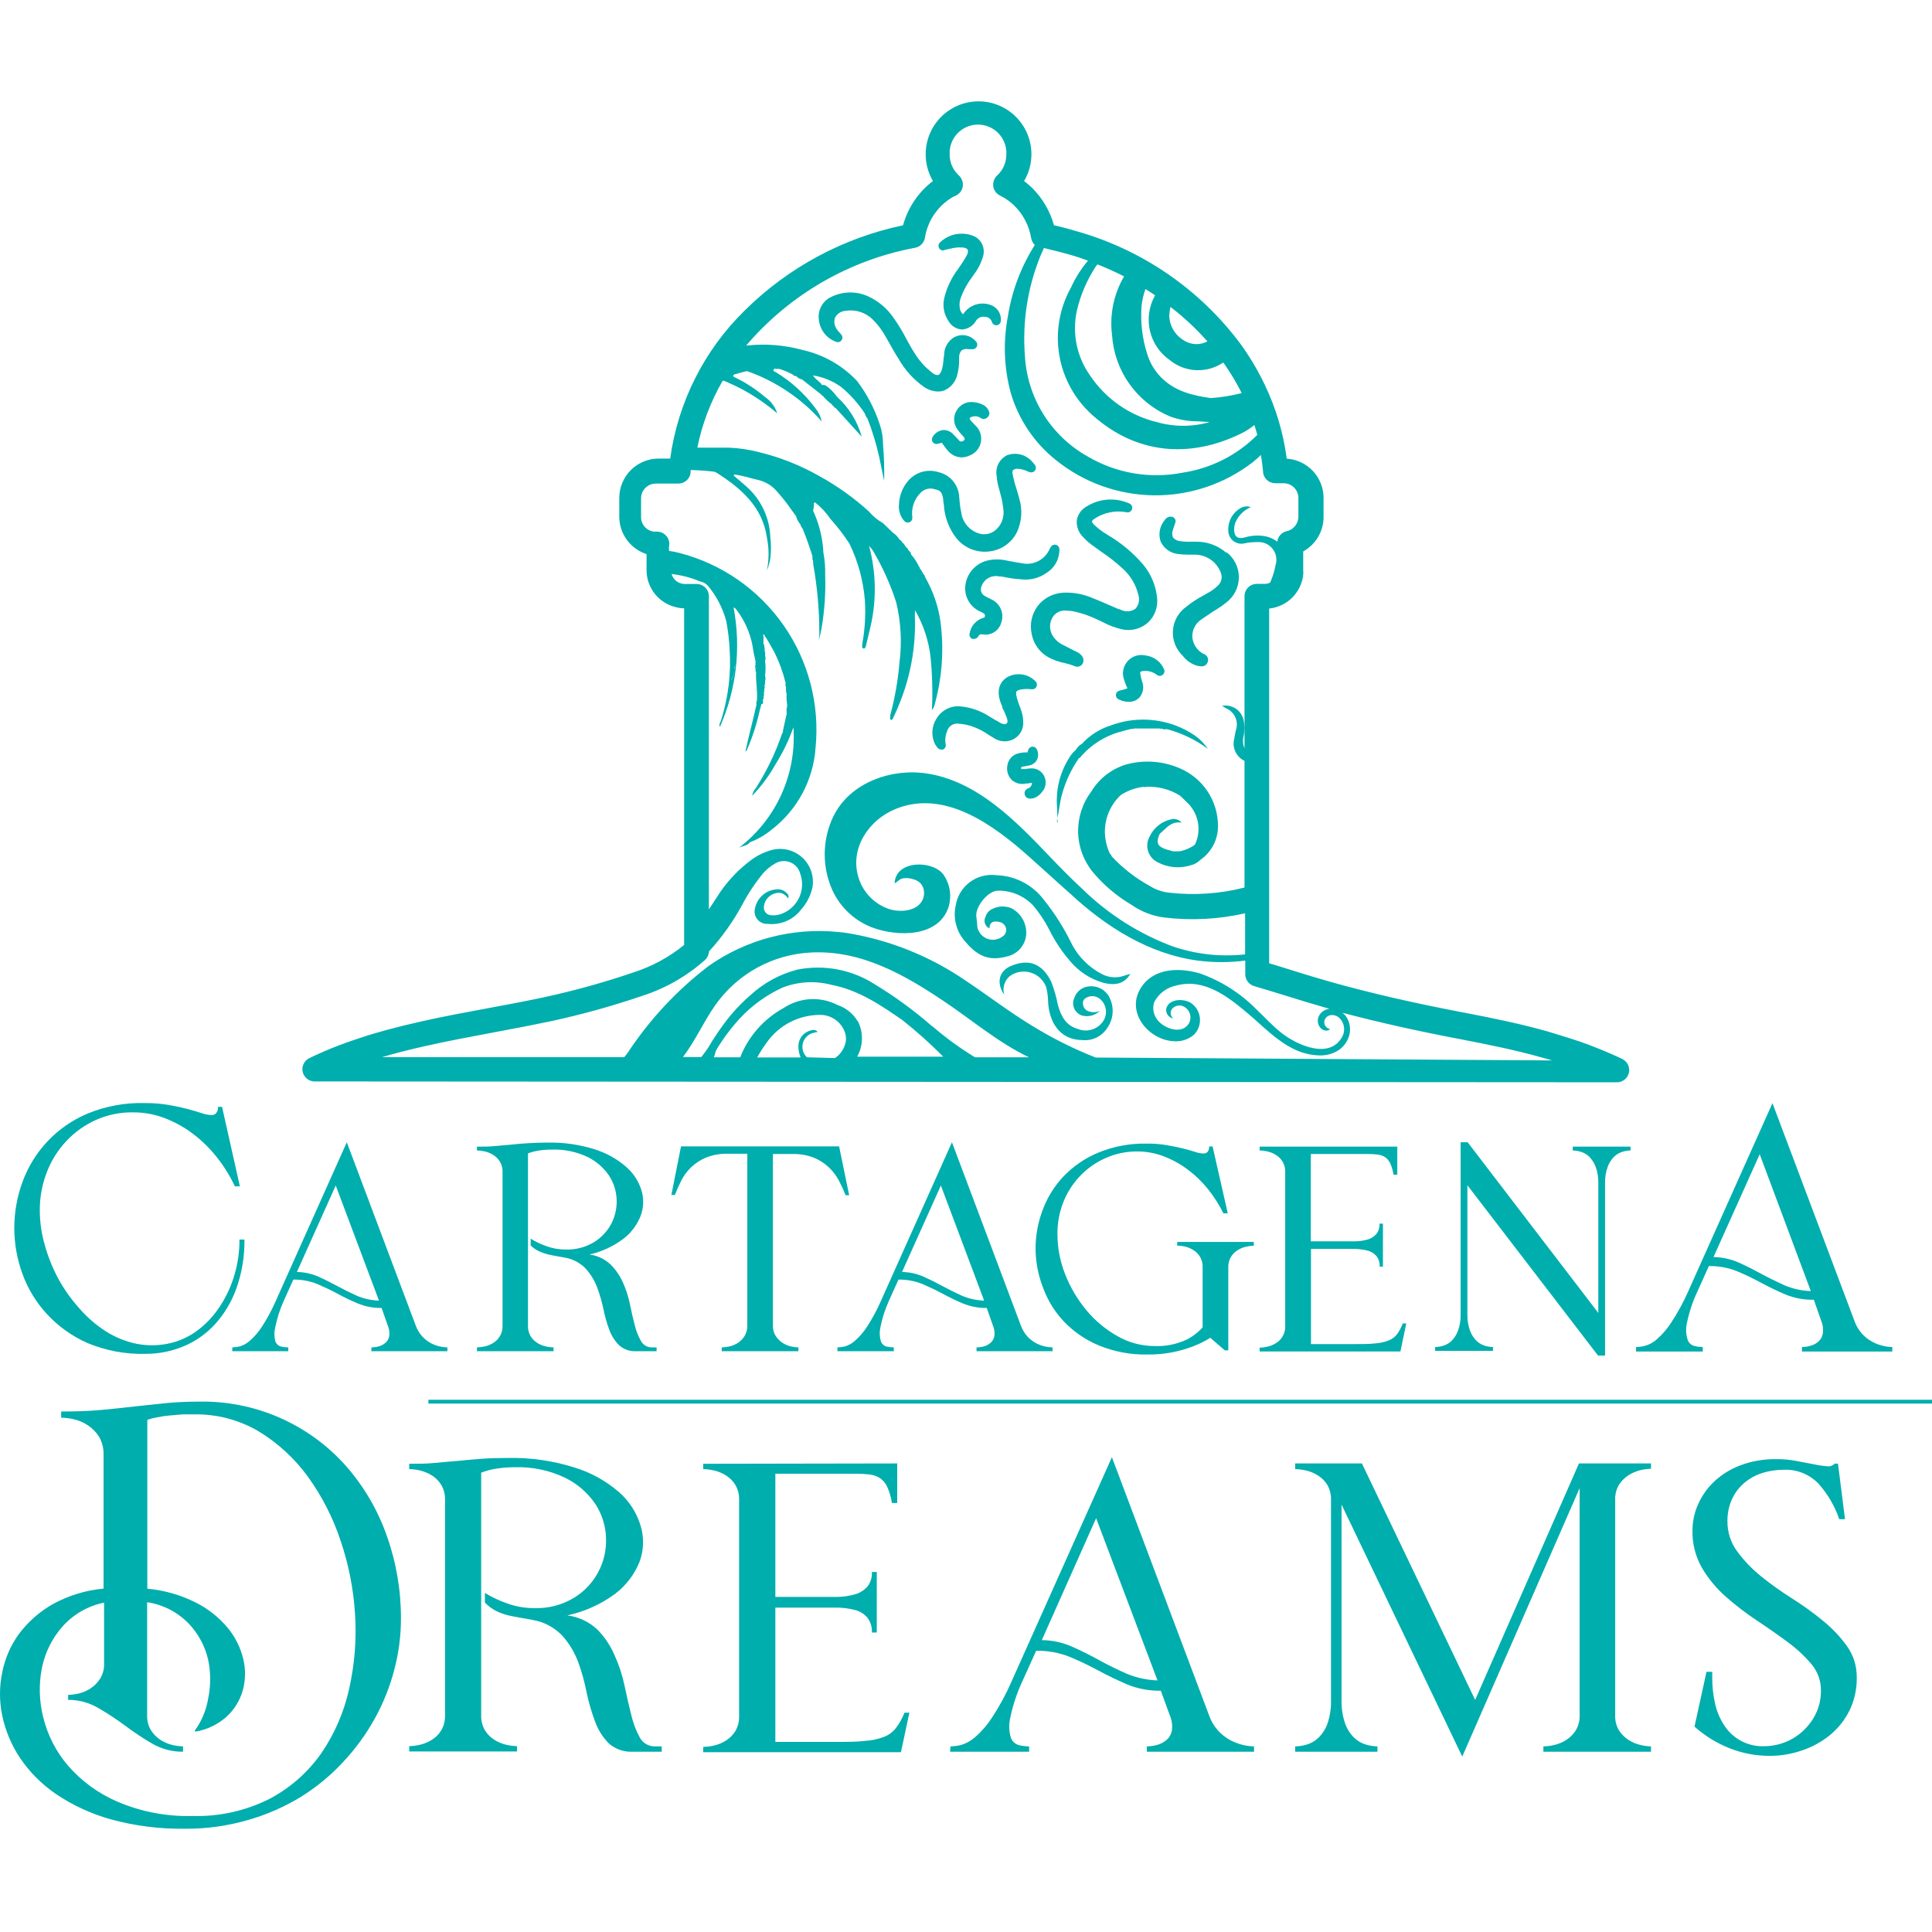 <svg xmlns="http://www.w3.org/2000/svg" width="216" height="216" viewBox="0 0 216 216" fill="none"><path d="M132.075 114.477V114.411C132.071 114.429 132.071 114.449 132.075 114.467V114.477Z" fill="#00AEAD"></path><path d="M123.237 108.924C121.7 108.139 120.463 106.872 119.715 105.317C118.885 103.639 117.875 102.056 116.702 100.596C116.081 99.769 115.281 99.093 114.362 98.617C113.444 98.142 112.43 97.879 111.396 97.848C110.342 97.71 109.276 97.989 108.426 98.626C107.576 99.263 107.008 100.207 106.844 101.257C106.691 101.971 106.711 102.712 106.903 103.417C107.095 104.122 107.454 104.771 107.949 105.308C109.422 107.064 110.782 107.433 112.614 106.923C113.2 106.79 113.727 106.467 114.111 106.004C114.495 105.542 114.716 104.965 114.738 104.364C114.752 103.781 114.602 103.207 114.304 102.706C114.007 102.205 113.575 101.798 113.058 101.531C112.708 101.389 112.33 101.327 111.953 101.348C111.576 101.369 111.208 101.474 110.876 101.654C110.707 101.739 110.558 101.859 110.438 102.005C110.318 102.152 110.229 102.321 110.178 102.504C110.118 102.616 110.083 102.74 110.072 102.867C110.062 102.994 110.078 103.122 110.118 103.243C110.159 103.364 110.224 103.475 110.309 103.571C110.393 103.666 110.497 103.743 110.612 103.797C110.659 103.127 110.971 102.919 111.717 103.07C111.903 103.102 112.076 103.189 112.213 103.321C112.349 103.452 112.443 103.621 112.482 103.807C112.514 103.976 112.494 104.152 112.425 104.31C112.356 104.468 112.241 104.602 112.094 104.694C111.855 104.881 111.571 105.002 111.271 105.048C110.971 105.093 110.664 105.061 110.379 104.954C110.095 104.847 109.843 104.669 109.647 104.436C109.452 104.204 109.319 103.925 109.262 103.627C109.262 103.221 109.186 102.815 109.148 102.409C109.063 101.314 110.508 99.51 111.66 99.576C112.379 99.578 113.09 99.725 113.751 100.009C114.412 100.293 115.008 100.708 115.503 101.229C116.202 102.054 116.804 102.957 117.297 103.92C117.918 105.18 118.695 106.357 119.611 107.423C120.589 108.61 121.907 109.47 123.388 109.888C124.53 110.152 125.626 110.124 126.372 108.887C126.183 108.924 125.996 108.975 125.814 109.038C125.402 109.205 124.958 109.281 124.513 109.261C124.068 109.242 123.633 109.127 123.237 108.924V108.924Z" fill="#00AEAD"></path><path d="M121.801 110.275C121.423 110.295 121.06 110.428 120.759 110.657C120.457 110.886 120.232 111.2 120.111 111.559C120.025 111.745 119.98 111.946 119.977 112.151C119.975 112.356 120.017 112.559 120.099 112.746C120.181 112.934 120.302 113.101 120.454 113.239C120.606 113.376 120.785 113.479 120.98 113.542C121.327 113.632 121.692 113.632 122.039 113.541C122.386 113.45 122.704 113.272 122.963 113.022C122.747 113.118 122.514 113.167 122.278 113.167C122.042 113.167 121.809 113.118 121.594 113.022C121.439 112.945 121.309 112.826 121.218 112.68C121.126 112.533 121.077 112.364 121.074 112.191C121.062 112.069 121.086 111.946 121.143 111.837C121.2 111.728 121.288 111.638 121.395 111.578C121.639 111.426 121.925 111.354 122.212 111.375C122.498 111.395 122.771 111.506 122.991 111.691C123.342 111.992 123.57 112.411 123.633 112.868C123.695 113.326 123.588 113.791 123.331 114.174C123.03 114.622 122.584 114.952 122.068 115.108C121.552 115.265 120.997 115.239 120.498 115.034C119.139 114.656 118.61 113.561 118.27 112.343C118.101 111.463 117.854 110.601 117.533 109.765C116.476 107.64 114.956 107.187 113.02 107.999C111.679 108.566 111.358 109.888 112.283 111.228C112.169 110.863 112.163 110.471 112.267 110.103C112.371 109.734 112.58 109.403 112.869 109.151C113.203 108.902 113.591 108.735 114.002 108.663C114.413 108.592 114.834 108.617 115.233 108.737C115.633 108.857 115.998 109.069 116.301 109.356C116.603 109.642 116.835 109.996 116.976 110.388C117.107 110.945 117.177 111.515 117.184 112.088C117.316 114.203 118.412 116.242 120.961 116.28C121.512 116.341 122.069 116.248 122.57 116.009C123.071 115.77 123.494 115.397 123.794 114.93C124.138 114.439 124.344 113.864 124.389 113.265C124.434 112.667 124.316 112.068 124.049 111.531C123.846 111.118 123.522 110.777 123.121 110.552C122.719 110.328 122.259 110.231 121.801 110.275V110.275Z" fill="#00AEAD"></path><path d="M120.952 83.165C120.669 83.321 120.437 83.553 120.281 83.836V83.836C119.938 84.129 119.653 84.485 119.441 84.884C118.442 86.533 118.005 88.461 118.194 90.379C118.194 90.719 118.194 91.069 118.242 91.409C118.412 90.549 118.487 89.671 118.733 88.821C119.126 87.373 119.765 86.003 120.621 84.77C120.791 84.714 120.867 84.553 120.97 84.44C122.078 83.225 123.494 82.334 125.069 81.862C125.531 81.721 126.013 81.617 126.475 81.494H126.645C126.701 81.488 126.756 81.472 126.806 81.447H129.639C129.676 81.469 129.718 81.481 129.761 81.481C129.805 81.481 129.847 81.469 129.884 81.447C129.946 81.495 130.019 81.528 130.097 81.541C130.174 81.554 130.254 81.548 130.328 81.522H130.479C132.124 81.962 133.672 82.708 135.04 83.722C134.657 83.15 134.174 82.651 133.614 82.249C132.26 81.324 130.704 80.735 129.077 80.531C127.449 80.328 125.797 80.515 124.256 81.079C122.99 81.47 121.849 82.19 120.952 83.165V83.165Z" fill="#00AEAD"></path><path d="M128.364 69.587C128.73 69.238 129.011 68.81 129.185 68.335C129.358 67.86 129.42 67.351 129.365 66.849C129.233 65.498 128.704 64.217 127.845 63.166C126.727 61.852 125.4 60.732 123.916 59.852L123.69 59.71C123.196 59.413 122.736 59.061 122.321 58.662C122.141 58.473 122.075 58.35 122.085 58.294C122.094 58.237 122.151 58.143 122.33 58.02C122.865 57.656 123.467 57.404 124.102 57.278C124.736 57.151 125.389 57.153 126.022 57.283C126.144 57.294 126.267 57.261 126.367 57.19C126.467 57.119 126.539 57.015 126.57 56.896C126.602 56.776 126.589 56.648 126.533 56.537C126.478 56.425 126.383 56.338 126.268 56.292C125.516 55.955 124.693 55.805 123.871 55.856C123.049 55.907 122.251 56.157 121.546 56.585C121.25 56.737 120.993 56.955 120.793 57.222C120.594 57.488 120.457 57.797 120.394 58.124C120.357 58.469 120.397 58.818 120.514 59.145C120.63 59.472 120.818 59.768 121.065 60.012C121.351 60.331 121.667 60.622 122.009 60.881L123.133 61.693C123.982 62.257 124.784 62.889 125.531 63.581C126.403 64.364 127.013 65.396 127.278 66.537C127.36 66.797 127.373 67.074 127.315 67.341C127.257 67.608 127.13 67.855 126.948 68.057C126.718 68.217 126.451 68.314 126.173 68.339C125.895 68.364 125.615 68.315 125.361 68.199L125.106 68.095H125.04L124.171 67.717C123.52 67.434 122.859 67.141 122.179 66.877C121.136 66.42 120.002 66.21 118.865 66.263C118.316 66.291 117.779 66.437 117.29 66.689C116.802 66.941 116.373 67.295 116.032 67.727C115.701 68.163 115.467 68.665 115.346 69.199C115.225 69.734 115.221 70.288 115.333 70.824V70.824C115.439 71.444 115.699 72.029 116.088 72.523C116.477 73.018 116.984 73.408 117.562 73.657C118.029 73.871 118.521 74.029 119.025 74.129C119.419 74.216 119.804 74.336 120.177 74.488C120.264 74.524 120.357 74.543 120.451 74.544C120.559 74.544 120.666 74.517 120.761 74.466C120.857 74.415 120.938 74.341 120.999 74.252C121.078 74.138 121.124 74.005 121.132 73.866C121.14 73.728 121.111 73.59 121.046 73.468C120.884 73.196 120.639 72.984 120.347 72.864L119.658 72.524L118.714 72.033C118.375 71.86 118.08 71.611 117.854 71.305C117.609 71.011 117.455 70.652 117.41 70.272C117.364 69.891 117.43 69.506 117.599 69.162C117.746 68.853 117.989 68.599 118.292 68.439C118.595 68.279 118.942 68.221 119.28 68.275C119.534 68.28 119.786 68.305 120.036 68.35C121.02 68.561 121.972 68.901 122.868 69.36L123.322 69.568C124.018 69.945 124.766 70.218 125.541 70.38C126.04 70.474 126.555 70.451 127.045 70.314C127.535 70.176 127.986 69.927 128.364 69.587Z" fill="#00AEAD"></path><path d="M105.447 55.81C105.447 56.008 105.494 56.207 105.523 56.405C105.59 57.781 106.085 59.102 106.939 60.182C107.379 60.725 107.952 61.145 108.602 61.401C109.252 61.657 109.958 61.742 110.65 61.646C111.298 61.568 111.917 61.329 112.449 60.952C112.982 60.574 113.412 60.069 113.7 59.483C114.246 58.298 114.333 56.952 113.945 55.706C113.851 55.338 113.747 54.97 113.634 54.62C113.467 54.123 113.335 53.615 113.237 53.1C113.172 52.933 113.172 52.748 113.237 52.581C113.383 52.461 113.568 52.401 113.756 52.411C114.161 52.428 114.557 52.531 114.918 52.713L115.126 52.789C115.232 52.825 115.346 52.825 115.453 52.791C115.559 52.757 115.652 52.689 115.716 52.597C115.781 52.506 115.815 52.396 115.812 52.285C115.809 52.173 115.771 52.065 115.702 51.977C115.644 51.914 115.591 51.847 115.541 51.778L115.296 51.504C114.953 51.155 114.517 50.911 114.04 50.802C113.563 50.693 113.065 50.724 112.604 50.891C112.183 51.093 111.84 51.428 111.627 51.844C111.414 52.26 111.343 52.734 111.424 53.195C111.466 53.717 111.564 54.233 111.717 54.734L111.821 55.13C112.018 55.795 112.144 56.479 112.198 57.17C112.221 57.575 112.148 57.98 111.984 58.351C111.819 58.722 111.569 59.049 111.254 59.304C111.004 59.503 110.709 59.638 110.395 59.698C110.08 59.757 109.756 59.738 109.451 59.644C108.937 59.486 108.479 59.186 108.129 58.778C107.78 58.37 107.554 57.872 107.477 57.34C107.383 56.927 107.32 56.507 107.288 56.084L107.232 55.47C107.185 54.842 106.941 54.245 106.534 53.765C106.127 53.285 105.577 52.946 104.965 52.798C104.366 52.599 103.721 52.582 103.113 52.75C102.504 52.918 101.959 53.264 101.547 53.742C100.907 54.478 100.54 55.412 100.509 56.386C100.472 56.727 100.508 57.071 100.613 57.396C100.719 57.722 100.893 58.021 101.122 58.275C101.198 58.35 101.294 58.4 101.399 58.419C101.503 58.437 101.611 58.423 101.708 58.379C101.804 58.33 101.883 58.254 101.935 58.159C101.988 58.065 102.01 57.957 102 57.85C101.931 57.357 101.975 56.854 102.131 56.381C102.286 55.908 102.549 55.477 102.898 55.121C103.104 54.891 103.375 54.73 103.676 54.659C103.976 54.588 104.291 54.611 104.578 54.724C105.145 54.79 105.362 55.13 105.447 55.81Z" fill="#00AEAD"></path><path d="M103.417 43.337C103.85 43.609 104.349 43.76 104.861 43.771C105.113 43.775 105.363 43.73 105.598 43.639C105.953 43.479 106.267 43.239 106.514 42.937C106.762 42.636 106.936 42.281 107.024 41.901C107.151 41.417 107.221 40.919 107.232 40.419C107.232 40.249 107.232 40.079 107.232 39.909C107.231 39.639 107.328 39.377 107.505 39.172C107.742 39.027 108.027 38.979 108.299 39.04C108.374 39.032 108.45 39.032 108.525 39.04H108.676C108.785 39.055 108.896 39.034 108.993 38.982C109.09 38.929 109.167 38.847 109.214 38.748C109.261 38.648 109.273 38.537 109.251 38.43C109.229 38.323 109.173 38.226 109.092 38.153C108.789 37.798 108.369 37.563 107.908 37.492C107.447 37.421 106.976 37.518 106.58 37.766C106.3 37.952 106.065 38.197 105.89 38.484C105.715 38.771 105.606 39.093 105.57 39.427C105.57 39.682 105.513 39.937 105.485 40.183C105.47 40.53 105.419 40.875 105.334 41.212C105.23 41.599 105.079 41.854 104.918 41.911C104.758 41.968 104.493 41.911 104.182 41.637C103.429 41.059 102.789 40.349 102.293 39.541C101.934 39.002 101.623 38.436 101.302 37.832C100.894 37.046 100.433 36.289 99.923 35.565C99.28 34.612 98.411 33.833 97.392 33.299C96.713 32.923 95.953 32.717 95.177 32.699C94.401 32.681 93.632 32.851 92.936 33.195C92.466 33.413 92.077 33.774 91.828 34.228C91.578 34.682 91.48 35.203 91.547 35.717C91.597 36.287 91.813 36.83 92.169 37.278C92.525 37.727 93.005 38.06 93.549 38.238C93.655 38.266 93.768 38.258 93.869 38.216C93.969 38.173 94.053 38.097 94.106 38.002C94.163 37.908 94.188 37.799 94.178 37.69C94.168 37.581 94.123 37.479 94.05 37.397L93.899 37.227C93.805 37.134 93.72 37.033 93.644 36.925C93.477 36.736 93.363 36.507 93.311 36.26C93.26 36.014 93.274 35.758 93.351 35.518C93.465 35.301 93.632 35.117 93.837 34.984C94.042 34.85 94.278 34.77 94.522 34.753C95.066 34.662 95.624 34.7 96.15 34.864C96.677 35.028 97.157 35.313 97.553 35.698C98.133 36.271 98.627 36.926 99.017 37.643L99.498 38.483C99.791 39.012 100.093 39.56 100.442 40.079C101.167 41.381 102.185 42.497 103.417 43.337V43.337Z" fill="#00AEAD"></path><path d="M137.136 61.825C136.197 61.005 134.992 60.556 133.746 60.56H133.284C132.82 60.586 132.355 60.564 131.895 60.494C131.6 60.462 131.33 60.316 131.14 60.088C131.084 59.953 131.055 59.809 131.055 59.663C131.055 59.517 131.084 59.373 131.14 59.238C131.185 59.061 131.242 58.888 131.31 58.719C131.31 58.624 131.376 58.539 131.404 58.445C131.431 58.371 131.44 58.292 131.431 58.214C131.421 58.136 131.394 58.061 131.351 57.995C131.308 57.929 131.251 57.874 131.183 57.834C131.115 57.794 131.039 57.771 130.961 57.765C130.813 57.753 130.664 57.783 130.532 57.852C130.4 57.92 130.29 58.024 130.215 58.152C129.938 58.477 129.751 58.868 129.672 59.286C129.592 59.705 129.623 60.138 129.761 60.541C129.932 60.914 130.195 61.237 130.525 61.48C130.856 61.723 131.243 61.878 131.65 61.929C132.044 61.985 132.442 62.013 132.84 62.014H133.642C134.258 62.024 134.857 62.218 135.362 62.572C135.867 62.925 136.255 63.422 136.475 63.997C136.584 64.246 136.612 64.524 136.555 64.79C136.497 65.056 136.357 65.298 136.154 65.48C135.803 65.821 135.402 66.108 134.964 66.329L134.511 66.594C133.841 66.945 133.209 67.362 132.623 67.84C132.197 68.142 131.843 68.534 131.586 68.987C131.329 69.442 131.175 69.947 131.135 70.467C131.096 70.987 131.171 71.509 131.356 71.997C131.542 72.485 131.832 72.926 132.207 73.288C132.626 73.856 133.225 74.266 133.907 74.45H133.963C134.078 74.478 134.195 74.494 134.313 74.497C134.463 74.508 134.612 74.47 134.738 74.388C134.864 74.306 134.96 74.185 135.011 74.044C135.049 73.959 135.069 73.868 135.069 73.775C135.069 73.682 135.049 73.59 135.011 73.506C134.963 73.403 134.894 73.312 134.807 73.239C134.721 73.166 134.62 73.112 134.511 73.081V73.081C134.167 72.894 133.875 72.622 133.664 72.292C133.452 71.962 133.328 71.583 133.302 71.192C133.291 70.824 133.371 70.458 133.536 70.128C133.7 69.799 133.945 69.515 134.247 69.304C134.681 68.983 135.191 68.68 135.635 68.359L136.022 68.123C136.409 67.89 136.778 67.628 137.127 67.34C137.556 67.009 137.903 66.584 138.142 66.098C138.381 65.612 138.506 65.077 138.506 64.535C138.506 63.993 138.381 63.459 138.142 62.973C137.903 62.486 137.556 62.062 137.127 61.731L137.136 61.825Z" fill="#00AEAD"></path><path d="M105.579 27.955L105.806 27.898L106.287 27.794C106.718 27.68 107.165 27.639 107.609 27.671C107.911 27.671 108.138 27.813 108.195 27.926C108.22 28.032 108.222 28.143 108.203 28.25C108.183 28.357 108.142 28.459 108.081 28.55C107.849 28.99 107.584 29.413 107.288 29.815L107.118 30.07C106.399 31.013 105.879 32.093 105.589 33.242C105.474 33.679 105.451 34.135 105.523 34.58C105.595 35.026 105.758 35.451 106.004 35.83C106.153 36.115 106.373 36.358 106.642 36.535C106.912 36.712 107.222 36.817 107.543 36.84C107.86 36.82 108.167 36.724 108.438 36.56C108.71 36.395 108.937 36.167 109.101 35.896L109.158 35.801C109.271 35.652 109.424 35.537 109.599 35.47C109.775 35.404 109.965 35.388 110.149 35.424C110.31 35.431 110.465 35.485 110.596 35.579C110.727 35.673 110.827 35.803 110.886 35.953C110.91 36.077 110.98 36.187 111.081 36.263C111.182 36.339 111.308 36.374 111.434 36.363C111.56 36.351 111.677 36.293 111.762 36.199C111.848 36.106 111.895 35.985 111.896 35.858C111.93 35.486 111.84 35.113 111.64 34.797C111.44 34.482 111.142 34.24 110.791 34.111C110.25 33.901 109.653 33.879 109.097 34.051C108.542 34.222 108.061 34.576 107.732 35.056C107.715 35.087 107.692 35.116 107.666 35.141L107.59 35.065C107.462 34.923 107.371 34.751 107.326 34.565C107.234 34.146 107.264 33.711 107.411 33.309C107.713 32.475 108.139 31.691 108.676 30.986L108.865 30.712C109.343 30.092 109.699 29.387 109.913 28.635C110.029 28.235 110.009 27.808 109.857 27.42C109.705 27.032 109.43 26.706 109.073 26.491C108.416 26.164 107.674 26.052 106.95 26.171C106.227 26.289 105.559 26.633 105.041 27.152C104.973 27.235 104.932 27.336 104.923 27.443C104.915 27.55 104.94 27.657 104.995 27.749C105.05 27.841 105.132 27.913 105.23 27.957C105.327 28.001 105.436 28.013 105.541 27.992L105.579 27.955Z" fill="#00AEAD"></path><path d="M108.657 46.604C108.812 46.545 108.978 46.524 109.142 46.542C109.306 46.56 109.464 46.617 109.602 46.708C109.707 46.794 109.838 46.842 109.975 46.842C110.111 46.842 110.243 46.794 110.348 46.708C110.474 46.619 110.563 46.487 110.596 46.337C110.629 46.186 110.604 46.029 110.527 45.895C110.422 45.668 110.255 45.475 110.045 45.338C109.698 45.129 109.307 45.003 108.903 44.97C108.518 44.905 108.123 44.961 107.771 45.13C107.419 45.299 107.129 45.573 106.939 45.914C106.746 46.237 106.654 46.609 106.674 46.984C106.694 47.36 106.826 47.72 107.052 48.02C107.179 48.208 107.321 48.384 107.477 48.549C107.562 48.643 107.656 48.738 107.732 48.832C107.94 49.106 107.855 49.172 107.732 49.266C107.609 49.361 107.43 49.436 107.241 49.266L107.024 49.021L106.589 48.568C106.443 48.404 106.262 48.275 106.06 48.19C105.857 48.105 105.638 48.066 105.419 48.077C105.184 48.111 104.96 48.196 104.763 48.326C104.565 48.457 104.399 48.63 104.276 48.832C104.216 48.92 104.185 49.024 104.186 49.13C104.187 49.236 104.221 49.34 104.283 49.426C104.344 49.513 104.431 49.578 104.531 49.614C104.632 49.649 104.74 49.653 104.843 49.625L105.296 49.502C105.353 49.569 105.466 49.729 105.579 49.89C105.725 50.105 105.889 50.307 106.07 50.494C106.256 50.692 106.479 50.851 106.727 50.961C106.976 51.072 107.243 51.131 107.515 51.136C107.795 51.13 108.071 51.069 108.327 50.957C108.664 50.844 108.964 50.645 109.199 50.378C109.434 50.112 109.593 49.788 109.662 49.44C109.732 49.092 109.707 48.732 109.592 48.396C109.477 48.061 109.275 47.761 109.007 47.529L108.837 47.34C108.719 47.228 108.609 47.108 108.506 46.981C108.476 46.952 108.452 46.917 108.436 46.878C108.42 46.839 108.411 46.797 108.412 46.755C108.44 46.714 108.477 46.679 108.519 46.653C108.561 46.627 108.608 46.611 108.657 46.604V46.604ZM109.602 46.396L109.838 46.283L109.602 46.396Z" fill="#00AEAD"></path><path d="M115.154 85.913C114.97 85.919 114.786 85.941 114.606 85.979H114.323H114.172C114.172 85.979 114.172 85.979 114.172 85.903C114.165 85.86 114.165 85.815 114.172 85.771C114.213 85.749 114.258 85.733 114.304 85.724L114.55 85.677L115.041 85.582C115.226 85.552 115.401 85.479 115.555 85.372C115.709 85.264 115.836 85.123 115.928 84.959C116.015 84.778 116.059 84.579 116.059 84.379C116.059 84.178 116.015 83.979 115.928 83.798C115.887 83.7 115.817 83.618 115.727 83.56C115.638 83.503 115.534 83.474 115.428 83.477C115.321 83.482 115.218 83.52 115.133 83.586C115.049 83.652 114.987 83.742 114.956 83.845C114.933 83.938 114.904 84.029 114.871 84.119H114.578C114.368 84.127 114.159 84.156 113.955 84.204C113.614 84.263 113.301 84.43 113.061 84.68C112.822 84.929 112.668 85.249 112.623 85.592C112.57 85.877 112.586 86.171 112.67 86.448C112.754 86.726 112.903 86.98 113.105 87.188C113.321 87.384 113.583 87.523 113.866 87.594C114.149 87.665 114.446 87.665 114.729 87.594H114.927C115.045 87.563 115.165 87.541 115.286 87.528H115.371C115.375 87.556 115.375 87.584 115.371 87.613V87.613C115.354 87.728 115.308 87.838 115.237 87.93C115.166 88.023 115.072 88.096 114.965 88.141C114.84 88.174 114.729 88.249 114.654 88.355C114.578 88.46 114.541 88.588 114.55 88.717C114.554 88.865 114.614 89.005 114.717 89.11C114.821 89.215 114.96 89.277 115.107 89.284H115.258C115.424 89.28 115.588 89.242 115.739 89.171C116.039 89.029 116.299 88.815 116.495 88.547C116.712 88.306 116.851 88.004 116.893 87.682C116.935 87.36 116.878 87.033 116.731 86.744C116.584 86.461 116.355 86.229 116.073 86.081C115.791 85.932 115.47 85.874 115.154 85.913V85.913Z" fill="#00AEAD"></path><path d="M114.238 62.968C113.822 62.911 113.398 62.835 112.982 62.751L112.529 62.666C111.83 62.504 111.103 62.504 110.404 62.666C109.749 62.824 109.158 63.181 108.713 63.688C108.269 64.195 107.992 64.828 107.921 65.498C107.858 66.11 107.997 66.726 108.315 67.253C108.634 67.779 109.115 68.187 109.687 68.416L109.8 68.482C109.883 68.518 109.962 68.562 110.036 68.614C110.071 68.652 110.096 68.697 110.109 68.746C110.122 68.796 110.123 68.848 110.112 68.897C110.112 68.897 110.112 69.03 110.017 69.049C109.597 69.159 109.219 69.391 108.931 69.715C108.642 70.039 108.455 70.441 108.393 70.871C108.377 70.985 108.399 71.101 108.455 71.202C108.512 71.302 108.599 71.382 108.705 71.428C108.77 71.442 108.838 71.442 108.903 71.428C108.984 71.429 109.063 71.41 109.136 71.374C109.208 71.338 109.271 71.285 109.318 71.22C109.389 71.109 109.475 71.007 109.573 70.918C109.661 70.912 109.75 70.912 109.838 70.918C110.295 71.007 110.769 70.918 111.162 70.669C111.555 70.419 111.838 70.029 111.953 69.577C112.116 69.097 112.098 68.573 111.901 68.105C111.704 67.637 111.343 67.257 110.886 67.037L110.584 66.886C110.415 66.808 110.251 66.72 110.093 66.622C109.917 66.529 109.781 66.375 109.712 66.189C109.642 66.002 109.643 65.797 109.715 65.612C109.836 65.204 110.107 64.857 110.473 64.64C110.838 64.423 111.273 64.352 111.688 64.441C112.019 64.441 112.34 64.526 112.633 64.582C113.185 64.683 113.743 64.749 114.304 64.781C115.259 64.868 116.214 64.61 116.995 64.053C117.452 63.775 117.826 63.379 118.08 62.908C118.334 62.437 118.458 61.907 118.44 61.372C118.432 61.262 118.39 61.158 118.318 61.075C118.247 60.991 118.15 60.933 118.043 60.909C117.935 60.884 117.822 60.894 117.72 60.939C117.618 60.983 117.532 61.059 117.477 61.155L117.316 61.447C117.053 62.014 116.605 62.473 116.045 62.75C115.485 63.026 114.847 63.103 114.238 62.968V62.968Z" fill="#00AEAD"></path><path d="M114.398 80.663C114.39 80.193 114.294 79.729 114.115 79.294C114.115 79.181 114.04 79.058 113.992 78.945C113.837 78.552 113.713 78.148 113.624 77.736C113.549 77.33 113.624 77.226 114.011 77.113C114.462 77.019 114.925 77.003 115.38 77.065V77.065C115.486 77.072 115.591 77.046 115.681 76.991C115.771 76.936 115.843 76.855 115.886 76.759C115.929 76.662 115.942 76.555 115.922 76.451C115.903 76.347 115.852 76.252 115.777 76.178C115.365 75.751 114.82 75.477 114.232 75.4C113.644 75.323 113.047 75.447 112.538 75.753C112.028 76.093 111.264 76.914 111.887 78.586C111.934 78.725 111.99 78.861 112.057 78.992V79.058C112.057 79.19 112.17 79.322 112.227 79.445C112.349 79.719 112.463 79.974 112.557 80.238C112.708 80.672 112.633 80.786 112.557 80.871C112.482 80.956 112.293 81.05 111.849 80.824L111.056 80.37L110.555 80.068C109.518 79.4 108.323 79.015 107.09 78.954V78.954C106.6 78.962 106.121 79.097 105.699 79.345C105.277 79.593 104.927 79.946 104.682 80.37C104.419 80.791 104.267 81.272 104.242 81.768C104.218 82.264 104.32 82.758 104.54 83.203C104.601 83.307 104.67 83.405 104.748 83.496L104.805 83.581C104.853 83.646 104.916 83.699 104.988 83.737C105.06 83.775 105.139 83.796 105.22 83.798C105.289 83.812 105.36 83.812 105.428 83.798C105.536 83.751 105.625 83.668 105.68 83.563C105.735 83.458 105.753 83.338 105.73 83.222C105.637 82.726 105.693 82.213 105.891 81.749C105.964 81.477 106.134 81.242 106.369 81.087C106.604 80.932 106.887 80.869 107.165 80.909C107.646 80.942 108.121 81.031 108.582 81.173C109.286 81.407 109.951 81.744 110.555 82.174L111.131 82.523C111.46 82.743 111.843 82.868 112.238 82.883C112.633 82.898 113.025 82.803 113.369 82.608C113.707 82.415 113.983 82.129 114.166 81.785C114.348 81.44 114.429 81.052 114.398 80.663V80.663Z" fill="#00AEAD"></path><path d="M128.062 73.279C127.709 73.199 127.341 73.214 126.996 73.322C126.65 73.429 126.339 73.626 126.094 73.892C125.849 74.159 125.678 74.485 125.599 74.838C125.52 75.191 125.536 75.559 125.645 75.904C125.749 76.264 125.885 76.615 126.051 76.952V76.952C125.866 77.034 125.673 77.094 125.475 77.131L125.135 77.226C125.03 77.252 124.937 77.311 124.869 77.395C124.801 77.478 124.762 77.581 124.757 77.689C124.751 77.796 124.778 77.903 124.836 77.995C124.893 78.086 124.978 78.157 125.078 78.198L125.267 78.274C125.379 78.333 125.5 78.374 125.626 78.397C125.808 78.441 125.995 78.463 126.183 78.463C126.411 78.474 126.64 78.434 126.852 78.348C127.064 78.261 127.254 78.13 127.41 77.962C127.61 77.716 127.741 77.421 127.79 77.107C127.838 76.793 127.801 76.473 127.684 76.178C127.6 75.929 127.54 75.673 127.505 75.413C127.471 75.318 127.471 75.215 127.505 75.12C127.585 75.057 127.685 75.023 127.788 75.026V75.026C128.065 74.99 128.347 75.009 128.616 75.084C128.885 75.159 129.137 75.286 129.355 75.46C129.444 75.527 129.552 75.563 129.662 75.563C129.773 75.563 129.881 75.527 129.969 75.46C130.061 75.395 130.129 75.302 130.163 75.194C130.197 75.087 130.195 74.971 130.158 74.865C129.985 74.436 129.698 74.062 129.329 73.782C128.96 73.503 128.522 73.329 128.062 73.279V73.279Z" fill="#00AEAD"></path><path d="M118.232 92.013V91.446L118.175 91.739C118.164 91.786 118.163 91.835 118.172 91.882C118.182 91.93 118.203 91.974 118.232 92.013V92.013Z" fill="#00AEAD"></path><path d="M130.98 60.173H130.951L130.961 60.201L130.98 60.173Z" fill="#00AEAD"></path><path d="M181.393 118.405L180.874 118.159L179.741 117.659C179.07 117.376 178.353 117.083 177.531 116.771C176.181 116.271 174.698 115.827 173.027 115.317C169.92 114.439 166.776 113.806 163.83 113.24C158.108 112.154 153.169 111.021 148.722 109.765C147.325 109.368 145.889 108.934 144.539 108.509C143.68 108.235 142.792 107.961 141.895 107.697V68.038C142.437 67.984 142.963 67.823 143.444 67.566C144.062 67.243 144.591 66.772 144.984 66.195C145.378 65.619 145.624 64.955 145.7 64.261C145.715 64.095 145.715 63.928 145.7 63.761V61.655C145.902 61.541 146.094 61.411 146.276 61.268C146.807 60.858 147.236 60.331 147.53 59.728C147.825 59.126 147.978 58.464 147.976 57.793V55.716C147.988 54.59 147.568 53.502 146.802 52.676C146.036 51.851 144.983 51.35 143.859 51.278C143.486 48.435 142.667 45.669 141.432 43.082C140.67 41.473 139.763 39.937 138.722 38.493C134.144 32.334 127.646 27.876 120.253 25.821C119.922 25.717 119.592 25.632 119.309 25.547C118.836 25.424 118.364 25.302 117.836 25.188C117.395 23.592 116.541 22.139 115.362 20.977L115.012 20.665C114.842 20.514 114.672 20.373 114.493 20.24C114.643 19.993 114.772 19.734 114.88 19.466C115.208 18.658 115.353 17.788 115.305 16.917C115.257 16.046 115.017 15.197 114.602 14.43C114.187 13.662 113.608 12.997 112.905 12.48C112.203 11.963 111.394 11.609 110.539 11.441C109.683 11.274 108.8 11.298 107.955 11.511C107.109 11.725 106.322 12.123 105.648 12.677C104.975 13.231 104.432 13.928 104.059 14.716C103.687 15.504 103.493 16.366 103.492 17.238C103.489 18.293 103.77 19.33 104.304 20.24C102.676 21.477 101.501 23.216 100.962 25.188C94.266 26.592 88.118 29.901 83.257 34.716C78.722 39.157 75.792 44.98 74.929 51.269H73.626C72.459 51.273 71.343 51.74 70.52 52.567C69.697 53.393 69.235 54.512 69.235 55.678V57.755C69.234 58.687 69.529 59.595 70.077 60.349C70.625 61.102 71.398 61.662 72.285 61.948V63.714C72.278 64.674 72.596 65.608 73.187 66.364C73.779 67.12 74.609 67.654 75.543 67.878C75.85 67.962 76.168 68.007 76.487 68.01V105.648C74.807 107.016 72.885 108.057 70.821 108.717C67.575 109.826 64.268 110.747 60.916 111.474L60.548 111.55L60.255 111.616C58.367 112.012 56.421 112.371 54.542 112.72C52.021 113.193 49.415 113.665 46.865 114.25C44.316 114.836 42.144 115.402 40.256 116.044C39.17 116.394 38.084 116.79 36.998 117.225C36.469 117.442 35.903 117.687 35.346 117.942L34.59 118.301C34.309 118.434 34.083 118.659 33.946 118.938C33.81 119.218 33.773 119.535 33.841 119.838C33.909 120.141 34.079 120.412 34.321 120.606C34.564 120.801 34.865 120.907 35.176 120.907L180.77 121.002C181.08 121.003 181.382 120.9 181.625 120.707C181.869 120.515 182.04 120.246 182.111 119.944C182.18 119.644 182.147 119.33 182.017 119.051C181.887 118.772 181.667 118.544 181.393 118.405V118.405ZM138.826 43.951C137.693 44.237 136.536 44.423 135.37 44.508C133.331 44.215 131.282 43.752 129.705 42.081C129.025 41.353 128.524 40.477 128.241 39.522C127.699 37.805 127.491 36.001 127.627 34.206C127.698 33.562 127.844 32.928 128.062 32.317C128.43 32.544 128.789 32.771 129.138 33.016L129.063 33.167C128.434 34.355 128.262 35.732 128.578 37.038C128.895 38.345 129.678 39.49 130.781 40.258C131.617 40.943 132.652 41.338 133.731 41.386C134.81 41.433 135.875 41.131 136.768 40.523C137.538 41.613 138.226 42.758 138.826 43.951V43.951ZM122.708 29.56C123.728 29.966 124.71 30.41 125.673 30.901L125.626 30.977C124.495 32.952 124.041 35.243 124.332 37.501C124.465 39.462 125.141 41.347 126.283 42.946C127.425 44.545 128.989 45.795 130.8 46.557C131.815 46.932 132.891 47.118 133.973 47.104L135.238 47.189C133.307 47.742 131.259 47.742 129.327 47.189C126.276 46.447 123.614 44.587 121.868 41.977C121.131 40.939 120.62 39.758 120.366 38.511C120.113 37.264 120.122 35.978 120.394 34.735C120.803 32.981 121.516 31.313 122.5 29.806C122.553 29.711 122.623 29.628 122.708 29.56ZM134.983 38.172C134.609 38.369 134.193 38.473 133.77 38.473C133.347 38.473 132.93 38.369 132.556 38.172C132.282 38.029 132.028 37.852 131.801 37.643C131.466 37.341 131.197 36.973 131.012 36.562C130.827 36.15 130.729 35.705 130.725 35.254C130.743 34.936 130.788 34.62 130.857 34.31C132.356 35.462 133.74 36.755 134.993 38.172H134.983ZM118.6 28.2C118.903 28.285 119.205 28.361 119.545 28.455C120.281 28.663 120.999 28.909 121.707 29.164H121.622C120.857 30.069 120.222 31.077 119.733 32.157C118.452 34.453 117.992 37.117 118.43 39.709C118.867 42.302 120.177 44.668 122.141 46.415C127.023 50.787 133 51.287 138.77 48.464C139.294 48.204 139.788 47.888 140.243 47.52C140.365 47.888 140.469 48.256 140.564 48.625C138.321 50.877 135.415 52.353 132.273 52.836C128.627 53.566 124.84 52.931 121.631 51.051C119.605 49.922 117.896 48.299 116.665 46.333C115.433 44.367 114.719 42.121 114.587 39.805C114.291 36.012 114.876 32.202 116.296 28.673C116.419 28.361 116.57 28.059 116.712 27.728C117.345 27.889 117.996 28.04 118.61 28.2H118.6ZM82.483 41.552C82.228 41.609 81.973 41.703 81.727 41.779C81.973 41.703 82.228 41.609 82.483 41.552ZM81.538 41.835C81.513 41.846 81.491 41.862 81.474 41.884C81.458 41.905 81.447 41.931 81.444 41.958C81.447 41.931 81.458 41.905 81.474 41.884C81.491 41.862 81.513 41.846 81.538 41.835ZM90.216 118.207C90.006 118.009 89.852 117.759 89.772 117.482C89.691 117.205 89.687 116.911 89.76 116.632C89.832 116.352 89.979 116.098 90.184 115.895C90.388 115.692 90.644 115.548 90.924 115.478L91.415 115.364C91.334 115.268 91.225 115.2 91.104 115.168C90.982 115.136 90.854 115.142 90.736 115.185C90.303 115.269 89.916 115.506 89.645 115.853C89.374 116.2 89.239 116.634 89.263 117.073C89.276 117.469 89.359 117.859 89.508 118.225H84.654C84.988 117.623 85.36 117.042 85.769 116.488C86.44 115.556 87.322 114.797 88.342 114.272C89.363 113.747 90.494 113.471 91.642 113.466C92.265 113.452 92.876 113.638 93.386 113.997C93.896 114.355 94.277 114.868 94.475 115.459C94.575 115.763 94.607 116.085 94.569 116.403C94.506 116.784 94.365 117.148 94.155 117.473C93.946 117.798 93.672 118.076 93.351 118.292L90.216 118.207ZM95.882 114.165C95.372 113.319 94.579 112.68 93.644 112.362C92.701 111.876 91.646 111.651 90.587 111.709C89.528 111.768 88.504 112.107 87.62 112.692C85.401 113.903 83.68 115.855 82.757 118.207H79.801L79.858 118.074C79.933 117.895 79.952 117.716 80.018 117.536C80.115 117.308 80.239 117.093 80.386 116.894C80.924 116.047 81.52 115.239 82.171 114.477C83.477 112.915 85.082 111.631 86.892 110.7L87.525 110.398C89.26 109.734 91.159 109.632 92.954 110.105C95.967 110.681 98.422 112.343 100.867 114.033C102.48 115.306 104.013 116.678 105.456 118.14H105.504H95.835C96.17 117.534 96.353 116.855 96.366 116.162C96.379 115.469 96.222 114.784 95.91 114.165H95.882ZM104.238 114.76C102.229 113.002 100.071 111.423 97.789 110.039C95.226 108.396 92.126 107.81 89.14 108.405C87.172 108.914 85.362 109.904 83.871 111.285C82.768 112.241 81.777 113.318 80.915 114.496C80.481 115.081 80.075 115.685 79.678 116.299C79.433 116.686 79.225 117.092 78.951 117.461L78.413 118.178H76.355C77.743 116.356 78.659 114.231 79.999 112.333C81.224 110.608 82.825 109.185 84.683 108.172C86.54 107.159 88.603 106.583 90.717 106.488C96.382 106.215 101.283 109.066 105.777 112.107C108.827 114.175 111.698 116.611 115.041 118.207H109.007C107.335 117.19 105.75 116.037 104.267 114.76H104.238ZM122.5 118.235C119.992 117.249 117.577 116.038 115.286 114.618C112.774 113.089 110.451 111.295 107.996 109.661C104.053 106.947 99.564 105.129 94.843 104.335C94.456 104.269 94.059 104.232 93.672 104.194C88.572 103.69 83.46 105.03 79.263 107.971C75.722 110.669 72.661 113.944 70.207 117.659C70.075 117.848 69.934 118.018 69.792 118.188H42.72C44.184 117.753 45.78 117.347 47.555 116.951C50.067 116.384 52.644 115.903 55.109 115.44C56.997 115.081 58.961 114.722 60.878 114.316L61.19 114.26L61.539 114.184C65 113.439 68.415 112.493 71.766 111.351C74.377 110.518 76.783 109.144 78.829 107.319C79.091 107.073 79.247 106.734 79.263 106.375C80.716 104.788 81.969 103.027 82.993 101.134C83.662 99.861 84.462 98.662 85.382 97.556C85.75 97.163 86.173 96.826 86.637 96.555C86.889 96.397 87.175 96.301 87.471 96.274C87.767 96.248 88.066 96.291 88.342 96.402C88.618 96.512 88.864 96.686 89.06 96.91C89.256 97.133 89.397 97.4 89.47 97.688C89.781 98.558 89.737 99.517 89.346 100.354C88.955 101.192 88.25 101.842 87.383 102.164C87.018 102.311 86.623 102.366 86.231 102.324C86.108 102.322 85.987 102.293 85.876 102.24C85.765 102.186 85.667 102.109 85.589 102.014C85.511 101.918 85.455 101.807 85.424 101.688C85.393 101.569 85.388 101.445 85.41 101.323C85.462 100.89 85.678 100.493 86.013 100.214C86.349 99.935 86.778 99.795 87.213 99.822C87.397 99.854 87.571 99.926 87.723 100.034C87.875 100.142 88.001 100.282 88.092 100.445C88.149 100.358 88.171 100.251 88.154 100.148C88.136 100.045 88.08 99.952 87.997 99.888C87.766 99.628 87.446 99.463 87.1 99.425C86.471 99.4 85.853 99.602 85.359 99.994C84.865 100.385 84.528 100.941 84.409 101.559C84.353 101.77 84.349 101.991 84.395 102.204C84.441 102.418 84.537 102.617 84.676 102.785C84.814 102.954 84.99 103.087 85.19 103.175C85.39 103.262 85.608 103.301 85.825 103.287C86.519 103.367 87.221 103.268 87.865 103.001C88.51 102.733 89.075 102.305 89.508 101.758C90.149 101.055 90.601 100.2 90.82 99.274C90.937 98.666 90.898 98.038 90.707 97.449C90.516 96.86 90.179 96.329 89.728 95.905C89.277 95.481 88.726 95.178 88.126 95.024C87.526 94.871 86.897 94.871 86.297 95.025C85.493 95.243 84.735 95.604 84.06 96.092C82.499 97.233 81.172 98.663 80.15 100.304L79.253 101.673V66.669C79.255 66.489 79.22 66.31 79.152 66.142C79.084 65.975 78.983 65.823 78.856 65.695C78.728 65.567 78.577 65.465 78.41 65.396C78.244 65.326 78.065 65.291 77.884 65.291H76.562C76.438 65.292 76.314 65.277 76.194 65.243C75.932 65.18 75.691 65.047 75.497 64.86C75.303 64.672 75.162 64.436 75.089 64.176C76.174 64.298 77.236 64.575 78.243 64.998C78.585 65.061 78.898 65.23 79.14 65.48C80.117 66.648 80.824 68.019 81.208 69.493C81.402 70.537 81.525 71.594 81.576 72.656C81.745 75.301 81.425 77.955 80.632 80.484L80.49 80.843C80.453 80.905 80.433 80.977 80.433 81.05C80.433 81.123 80.453 81.195 80.49 81.258C82.335 77.077 82.868 72.435 82.02 67.944C82.077 67.944 82.124 67.944 82.143 67.944C82.23 68.037 82.312 68.135 82.388 68.237C83.245 69.379 83.835 70.699 84.116 72.099C84.205 72.734 84.328 73.365 84.484 73.987C84.463 74.031 84.453 74.08 84.453 74.129C84.453 74.178 84.463 74.226 84.484 74.27C84.447 74.344 84.428 74.424 84.428 74.507C84.428 74.589 84.447 74.669 84.484 74.743V74.743C84.464 74.81 84.458 74.881 84.466 74.951C84.474 75.02 84.496 75.088 84.532 75.149C84.475 76.197 84.711 77.235 84.626 78.293C84.565 78.452 84.546 78.624 84.57 78.793V78.793C84.192 80.521 83.72 82.231 83.342 83.996C83.455 83.996 83.474 83.921 83.502 83.855C84.119 82.441 84.596 80.97 84.928 79.464L85.127 78.718C85.334 78.718 85.334 78.538 85.297 78.387V78.199C85.26 78.181 85.228 78.155 85.202 78.123C85.228 78.155 85.26 78.181 85.297 78.199C85.315 78.19 85.332 78.177 85.345 78.162C85.358 78.146 85.367 78.127 85.373 78.108C85.378 78.088 85.379 78.067 85.376 78.047C85.373 78.027 85.365 78.008 85.353 77.991C85.371 77.964 85.381 77.933 85.381 77.901C85.381 77.869 85.371 77.838 85.353 77.811C85.372 77.803 85.388 77.79 85.401 77.774C85.415 77.759 85.424 77.74 85.429 77.721C85.435 77.701 85.436 77.68 85.433 77.66C85.429 77.64 85.421 77.621 85.41 77.604V77.415C85.353 77.415 85.316 77.349 85.306 77.32C85.297 77.292 85.353 77.377 85.41 77.415C85.424 77.402 85.436 77.385 85.443 77.368C85.451 77.35 85.455 77.331 85.455 77.311C85.455 77.291 85.451 77.272 85.443 77.254C85.436 77.237 85.424 77.22 85.41 77.207C85.441 77.168 85.461 77.121 85.469 77.072C85.478 77.022 85.473 76.971 85.457 76.924C85.471 76.911 85.483 76.894 85.491 76.877C85.498 76.859 85.502 76.84 85.502 76.82C85.502 76.8 85.498 76.781 85.491 76.763C85.483 76.745 85.471 76.729 85.457 76.716C85.525 76.532 85.551 76.335 85.533 76.14C85.466 76.076 85.415 75.999 85.382 75.913C85.415 75.999 85.466 76.076 85.533 76.14C85.597 75.947 85.597 75.738 85.533 75.545C85.608 74.994 85.608 74.435 85.533 73.883C85.608 73.692 85.608 73.48 85.533 73.288V73.288C85.574 73.091 85.55 72.886 85.467 72.703C85.493 72.677 85.507 72.641 85.507 72.604C85.507 72.567 85.493 72.531 85.467 72.505C85.48 72.455 85.483 72.404 85.475 72.353C85.466 72.303 85.448 72.255 85.419 72.212C85.433 72.196 85.442 72.177 85.446 72.156C85.45 72.135 85.448 72.114 85.442 72.094C85.435 72.075 85.424 72.057 85.408 72.043C85.392 72.028 85.374 72.019 85.353 72.014C85.353 71.919 85.353 71.825 85.353 71.731C85.353 71.636 85.353 71.579 85.353 71.523V71.334C85.476 71.211 85.183 71.022 85.419 70.918C85.466 71.077 85.554 71.22 85.674 71.334C85.967 71.844 86.269 72.354 86.552 72.873C87.104 73.974 87.531 75.133 87.827 76.329V76.329V76.518C87.812 76.57 87.81 76.625 87.822 76.677C87.833 76.73 87.858 76.779 87.893 76.82C87.873 76.866 87.862 76.916 87.862 76.966C87.862 77.017 87.873 77.067 87.893 77.113V77.113C87.857 77.243 87.874 77.382 87.941 77.5V77.5V77.698C87.92 78.058 87.942 78.42 88.007 78.775V78.945C87.938 79.167 87.918 79.403 87.95 79.634V79.728V79.823C87.808 80.446 87.667 81.06 87.534 81.711V81.853C87.491 81.919 87.453 81.988 87.421 82.061C86.698 84.177 85.725 86.199 84.522 88.085C84.297 88.334 84.146 88.642 84.088 88.972C85.133 87.889 86.031 86.673 86.76 85.356C87.553 84.083 88.205 82.728 88.705 81.315C88.886 83.89 88.424 86.471 87.359 88.823C86.294 91.175 84.66 93.225 82.606 94.789C83.011 94.562 83.55 94.572 83.843 94.166C84.708 93.838 85.514 93.372 86.231 92.787C87.659 91.699 88.838 90.319 89.691 88.74C90.544 87.161 91.051 85.418 91.179 83.628C91.664 78.778 90.398 73.914 87.61 69.915C84.822 65.917 80.696 63.047 75.977 61.825C75.588 61.723 75.194 61.644 74.796 61.589V61.457C74.784 61.344 74.784 61.23 74.796 61.117C74.842 60.916 74.841 60.708 74.796 60.508C74.75 60.308 74.66 60.12 74.532 59.959C74.404 59.798 74.242 59.667 74.058 59.577C73.873 59.486 73.671 59.438 73.465 59.436H73.182H73.097C72.701 59.386 72.337 59.191 72.074 58.89C71.811 58.589 71.668 58.202 71.671 57.803V55.725C71.67 55.508 71.711 55.293 71.793 55.092C71.875 54.891 71.996 54.709 72.148 54.554C72.301 54.4 72.482 54.277 72.682 54.193C72.882 54.109 73.097 54.065 73.314 54.063H75.845C76.189 54.065 76.521 53.936 76.775 53.703C77.029 53.471 77.185 53.151 77.214 52.808V52.553C78.076 52.565 78.936 52.625 79.792 52.732C79.939 52.756 80.078 52.814 80.198 52.902C82.898 54.639 85.24 56.679 85.74 60.088C85.99 61.306 85.99 62.562 85.74 63.78C85.916 63.352 86.043 62.905 86.118 62.449C86.217 61.636 86.217 60.815 86.118 60.003C86.039 58.024 85.22 56.147 83.824 54.743C83.248 54.186 82.624 53.686 82.02 53.166L82.133 53.044C82.806 53.16 83.471 53.314 84.126 53.506L84.787 53.667C85.598 53.857 86.327 54.304 86.864 54.942C87.456 55.601 88.005 56.298 88.507 57.028C88.686 57.264 88.856 57.51 89.026 57.746C89.026 57.746 89.026 57.803 89.026 57.812C89.128 58.108 89.282 58.383 89.48 58.624C89.525 58.795 89.609 58.954 89.725 59.087C90.15 60.116 90.518 61.174 90.849 62.231C90.83 62.261 90.821 62.295 90.821 62.33C90.821 62.365 90.83 62.4 90.849 62.43C90.792 62.524 90.849 62.59 90.915 62.647C90.897 62.673 90.888 62.705 90.888 62.736C90.888 62.768 90.897 62.8 90.915 62.826C90.91 62.905 90.91 62.984 90.915 63.062C91.371 65.596 91.601 68.165 91.604 70.739C91.606 71.055 91.581 71.371 91.529 71.683C91.632 71.239 91.765 70.739 91.859 70.182C92.189 68.239 92.322 66.268 92.256 64.299C92.278 63.419 92.205 62.539 92.039 61.674V61.476C91.926 59.952 91.539 58.462 90.896 57.076C90.987 56.822 91.016 56.55 90.981 56.282L91.104 56.15C91.783 56.685 92.376 57.322 92.86 58.039C93.635 58.893 94.339 59.809 94.966 60.777C95.931 62.763 96.517 64.912 96.694 67.113C96.799 68.743 96.701 70.38 96.401 71.985C96.397 72.017 96.397 72.049 96.401 72.08C96.401 72.24 96.316 72.448 96.524 72.495C96.731 72.543 96.779 72.344 96.817 72.193L97.383 69.804C98.002 66.936 97.935 63.963 97.185 61.127C97.167 61.077 97.138 61.031 97.1 60.994C97.323 61.187 97.512 61.417 97.657 61.674C98.708 63.464 99.56 65.364 100.197 67.34C100.725 69.537 100.85 71.812 100.565 74.053C100.399 76.057 100.051 78.042 99.526 79.983C99.531 80.03 99.531 80.078 99.526 80.125C99.526 80.248 99.442 80.399 99.602 80.465C99.763 80.531 99.819 80.361 99.866 80.248C100.379 79.173 100.821 78.066 101.188 76.933C101.926 74.612 102.302 72.192 102.303 69.757C102.303 69.247 102.255 68.747 102.303 68.227C103.254 69.866 103.85 71.687 104.049 73.572C104.235 75.508 104.282 77.455 104.191 79.398C104.366 79.178 104.483 78.919 104.531 78.642C105.339 75.666 105.547 72.559 105.145 69.502C104.899 67.755 104.319 66.072 103.436 64.545C103.407 64.381 103.32 64.233 103.19 64.129C103.186 64.076 103.169 64.024 103.141 63.978C103.113 63.932 103.075 63.894 103.03 63.865C103.035 63.819 103.025 63.773 103.001 63.734C102.977 63.694 102.94 63.664 102.897 63.648L102.85 63.563C102.851 63.514 102.838 63.466 102.813 63.425C102.788 63.383 102.752 63.349 102.709 63.327C102.709 63.327 102.709 63.327 102.709 63.27C102.484 62.801 102.194 62.366 101.849 61.976V61.901C101.838 61.831 101.809 61.766 101.766 61.71C101.723 61.654 101.668 61.609 101.604 61.58C101.604 61.58 101.604 61.514 101.547 61.504C101.537 61.435 101.509 61.37 101.466 61.316C101.423 61.261 101.366 61.218 101.302 61.193C101.301 61.154 101.288 61.116 101.264 61.086C101.24 61.055 101.207 61.033 101.169 61.023C101.155 60.953 101.124 60.888 101.08 60.832C101.035 60.777 100.979 60.732 100.915 60.702C100.841 60.547 100.722 60.419 100.575 60.333C100.384 60.02 100.126 59.752 99.819 59.55L98.705 58.473C98.11 58.138 97.579 57.7 97.138 57.179C95.477 55.668 93.645 54.356 91.68 53.27C89.536 52.04 87.227 51.121 84.825 50.541C83.74 50.264 82.629 50.099 81.51 50.05C80.472 50.05 79.423 50.05 78.385 50.05C78.243 50.041 78.101 50.041 77.96 50.05C78.494 47.421 79.451 44.896 80.793 42.572H80.953C81.68 42.893 82.407 43.214 83.115 43.601C84.459 44.34 85.725 45.213 86.892 46.207C86.66 45.473 86.188 44.838 85.552 44.404C84.535 43.534 83.412 42.798 82.209 42.213C82.115 42.166 81.963 42.138 81.982 41.996C82.001 41.854 82.143 41.854 82.247 41.826C82.615 41.713 82.993 41.618 83.37 41.514H83.588C86.783 42.648 89.637 44.579 91.878 47.123C91.76 46.584 91.517 46.08 91.17 45.65C89.972 44.032 88.471 42.663 86.751 41.618C86.637 41.552 86.411 41.524 86.486 41.335C86.562 41.146 86.713 41.25 86.845 41.25C86.942 41.241 87.04 41.241 87.138 41.25C87.601 41.389 88.05 41.573 88.479 41.798C88.483 41.803 88.489 41.808 88.495 41.812C88.502 41.815 88.509 41.816 88.516 41.816C88.524 41.816 88.531 41.815 88.538 41.812C88.544 41.808 88.55 41.803 88.554 41.798C88.602 41.867 88.663 41.926 88.735 41.97C88.806 42.014 88.886 42.042 88.97 42.053C88.97 42.053 88.97 42.109 89.036 42.053C89.169 42.218 89.35 42.337 89.555 42.392V42.392C89.555 42.392 89.555 42.449 89.631 42.392L91.812 44.102C91.825 44.141 91.849 44.176 91.881 44.202C91.912 44.229 91.951 44.246 91.991 44.253V44.253C92.28 44.612 92.617 44.93 92.992 45.197C93.011 45.246 93.04 45.291 93.078 45.329C93.115 45.366 93.16 45.395 93.209 45.414C93.214 45.459 93.234 45.501 93.267 45.533C93.3 45.564 93.344 45.582 93.389 45.584V45.584L93.512 45.707L96.344 48.823C95.861 47.113 94.909 45.573 93.597 44.376L93.493 44.253C93.171 43.81 92.779 43.424 92.331 43.11V43.11C92.272 43.071 92.204 43.046 92.134 43.038C92.063 43.03 91.992 43.038 91.925 43.063C91.661 42.629 91.151 42.44 90.896 41.968C92.013 42.151 93.075 42.584 94.003 43.233C95.046 44.092 95.954 45.105 96.694 46.236C96.748 46.437 96.844 46.623 96.977 46.783C97.527 48.175 97.966 49.609 98.29 51.07C98.478 52.014 98.695 53.025 98.847 53.761C98.882 52.404 98.841 51.045 98.724 49.692C98.728 48.907 98.597 48.128 98.337 47.388V47.388C97.768 45.66 96.916 44.039 95.816 42.591C94.187 40.862 92.079 39.659 89.763 39.135C87.742 38.579 85.635 38.406 83.55 38.625H83.427C88.287 32.93 94.953 29.074 102.312 27.7C102.586 27.648 102.838 27.514 103.034 27.314C103.23 27.115 103.36 26.861 103.407 26.586C103.56 25.616 103.933 24.693 104.498 23.89C105.063 23.086 105.804 22.422 106.665 21.95H106.722L106.835 21.883C107.045 21.791 107.228 21.647 107.368 21.466C107.508 21.284 107.601 21.071 107.638 20.845C107.67 20.62 107.648 20.391 107.572 20.177C107.496 19.963 107.37 19.771 107.203 19.617L107.052 19.466C106.484 18.879 106.169 18.092 106.174 17.275C106.151 16.845 106.215 16.414 106.364 16.009C106.512 15.604 106.742 15.234 107.038 14.921C107.335 14.608 107.692 14.358 108.088 14.188C108.484 14.018 108.911 13.93 109.342 13.93C109.773 13.93 110.2 14.018 110.596 14.188C110.992 14.358 111.349 14.608 111.646 14.921C111.942 15.234 112.172 15.604 112.32 16.009C112.469 16.414 112.533 16.845 112.51 17.275C112.509 17.683 112.432 18.086 112.283 18.465C112.107 18.905 111.832 19.299 111.481 19.617C111.318 19.77 111.194 19.959 111.119 20.169C111.043 20.38 111.018 20.604 111.046 20.826C111.078 21.047 111.163 21.258 111.295 21.439C111.426 21.62 111.601 21.766 111.802 21.864C112.29 22.102 112.744 22.404 113.152 22.762L113.398 22.988C114.396 23.969 115.057 25.242 115.286 26.623C115.338 26.915 115.48 27.183 115.692 27.388C114.151 29.82 113.126 32.542 112.68 35.386C112.141 38.206 112.247 41.112 112.992 43.885C113.857 46.865 115.625 49.505 118.053 51.438C121.154 53.941 125.008 55.329 128.993 55.377C132.979 55.425 136.864 54.131 140.025 51.703C140.365 51.429 140.686 51.155 140.97 50.862C141.064 51.448 141.149 52.043 141.206 52.638C141.201 52.66 141.201 52.682 141.206 52.704V52.751C141.23 53.097 141.384 53.422 141.639 53.659C141.893 53.895 142.228 54.027 142.575 54.026H143.519C143.736 54.027 143.951 54.071 144.151 54.155C144.351 54.239 144.532 54.362 144.685 54.516C144.837 54.671 144.958 54.854 145.04 55.054C145.122 55.255 145.163 55.471 145.162 55.688V57.765C145.161 58.021 145.1 58.274 144.986 58.503C144.871 58.732 144.705 58.932 144.501 59.087C144.318 59.229 144.105 59.329 143.878 59.38C143.598 59.439 143.343 59.585 143.15 59.797C142.957 60.008 142.835 60.275 142.802 60.56C142.344 60.213 141.804 59.992 141.234 59.918C140.537 59.827 139.829 59.885 139.157 60.088C138.354 60.305 137.967 59.974 137.976 59.144C137.986 58.85 138.054 58.561 138.175 58.294C138.517 57.575 139.112 57.007 139.846 56.698C139.667 56.632 139.475 56.605 139.284 56.62C139.094 56.635 138.909 56.69 138.741 56.783C138.301 57.021 137.935 57.376 137.685 57.81C137.435 58.243 137.31 58.738 137.325 59.238C137.312 59.474 137.356 59.709 137.453 59.923C137.55 60.139 137.698 60.327 137.883 60.473C138.068 60.619 138.285 60.719 138.517 60.764C138.748 60.808 138.987 60.797 139.213 60.73C139.661 60.641 140.117 60.6 140.573 60.607C140.898 60.583 141.224 60.639 141.522 60.771C141.82 60.903 142.081 61.107 142.282 61.363C142.482 61.62 142.617 61.922 142.673 62.243C142.729 62.564 142.705 62.894 142.603 63.204C142.497 63.783 142.329 64.35 142.103 64.894C142.065 64.965 142.039 65.041 142.027 65.121C141.821 65.23 141.59 65.285 141.357 65.281H140.413C140.063 65.305 139.736 65.463 139.498 65.721C139.261 65.979 139.132 66.319 139.138 66.669V83.666C138.983 83.313 138.93 82.924 138.987 82.542C139.142 81.889 139.162 81.211 139.043 80.55C138.938 80.013 138.625 79.54 138.172 79.234C137.719 78.928 137.163 78.814 136.626 78.916L137.098 79.2C137.557 79.396 137.924 79.761 138.122 80.219C138.32 80.678 138.336 81.195 138.165 81.664C138.109 81.976 138.033 82.278 137.986 82.608C137.862 83.088 137.909 83.595 138.119 84.043C138.33 84.492 138.69 84.852 139.138 85.063V99.227C136.392 99.928 133.541 100.123 130.725 99.803C129.941 99.724 129.188 99.462 128.524 99.038C126.936 98.166 125.498 97.044 124.266 95.715C124.264 95.66 124.247 95.608 124.217 95.563C124.187 95.518 124.145 95.482 124.096 95.46V95.46C123.85 94.946 123.681 94.398 123.595 93.835C123.454 92.936 123.536 92.016 123.832 91.155C124.128 90.294 124.631 89.519 125.295 88.897L125.371 88.84C126.115 88.379 126.948 88.083 127.816 87.972C127.864 87.992 127.915 88.003 127.967 88.003C128.019 88.003 128.071 87.992 128.118 87.972C129.47 87.896 130.81 88.246 131.952 88.972C131.952 88.972 131.952 89.039 132.018 89.029L132.67 89.671C133.31 90.254 133.747 91.027 133.917 91.877C134.087 92.726 133.981 93.608 133.614 94.392V94.392L133.491 94.515C133.171 94.728 132.825 94.899 132.462 95.025C132.28 95.09 132.094 95.14 131.905 95.176H131.622H131.319H131.121L130.479 94.987C129.422 94.676 129.214 94.26 129.629 93.269C129.629 93.269 129.686 93.269 129.676 93.203C130.375 92.627 130.923 91.777 132.113 91.975C131.966 91.798 131.77 91.669 131.55 91.605C131.329 91.541 131.094 91.545 130.876 91.616C130.369 91.734 129.896 91.966 129.493 92.293C129.089 92.62 128.764 93.034 128.543 93.505C128.401 93.751 128.31 94.024 128.278 94.307C128.245 94.59 128.271 94.876 128.355 95.148C128.438 95.42 128.577 95.672 128.762 95.888C128.947 96.104 129.175 96.28 129.431 96.404C129.996 96.704 130.616 96.888 131.253 96.945C131.89 97.002 132.533 96.93 133.142 96.734C133.541 96.641 133.905 96.434 134.19 96.139L134.266 96.092C134.792 95.715 135.232 95.23 135.557 94.67C135.883 94.11 136.086 93.488 136.154 92.844C136.254 91.466 135.944 90.088 135.261 88.887C134.579 87.685 133.555 86.713 132.32 86.093C130.29 85.082 127.954 84.873 125.777 85.507C124.197 86.019 122.855 87.086 122 88.51C121.012 89.82 120.497 91.426 120.536 93.066C120.575 94.706 121.168 96.285 122.217 97.546C123.433 98.984 124.882 100.207 126.504 101.163C127.593 101.923 128.85 102.409 130.167 102.579C133.184 102.942 136.241 102.783 139.204 102.107V106.706L138.382 106.772C137.549 106.824 136.713 106.824 135.88 106.772C134.273 106.658 132.686 106.341 131.159 105.827C127.361 104.416 123.903 102.222 121.008 99.388C119.743 98.217 118.534 96.989 117.345 95.743C113.568 91.786 109.186 87.245 103.445 86.451C99.347 85.904 94.683 87.669 92.992 91.664C92.46 92.91 92.192 94.254 92.205 95.609C92.218 96.965 92.512 98.302 93.068 99.539C93.903 101.346 95.376 102.782 97.204 103.571L97.487 103.684C100.263 104.732 104.937 104.855 106.061 101.38C106.237 100.781 106.279 100.15 106.182 99.533C106.086 98.916 105.854 98.328 105.504 97.811C104.295 96.139 100.121 96.13 100.018 98.755C100.367 98.585 100.546 98.273 100.962 98.198C101.312 98.143 101.671 98.169 102.01 98.273C102.311 98.339 102.593 98.475 102.831 98.67C103.029 98.855 103.173 99.09 103.247 99.35C103.312 99.585 103.33 99.83 103.299 100.071C103.268 100.313 103.189 100.546 103.067 100.757C102.416 101.862 100.735 101.984 99.621 101.701C98.751 101.449 97.959 100.981 97.318 100.34C96.678 99.699 96.21 98.907 95.957 98.037C95.013 94.827 97.119 91.711 100.036 90.483C105.56 88.151 111.084 92.249 115.022 95.752C116.599 97.15 118.147 98.585 119.743 99.992C123.68 103.637 128.477 106.668 133.907 107.395C135.672 107.622 137.458 107.622 139.223 107.395V108.934C139.225 109.23 139.323 109.518 139.501 109.754C139.68 109.991 139.93 110.163 140.214 110.247C141.404 110.596 142.622 110.974 143.793 111.332C145.181 111.767 146.626 112.211 148.052 112.617L148.646 112.777C148.441 112.801 148.242 112.865 148.061 112.966C147.891 113.057 147.741 113.182 147.621 113.333C147.501 113.484 147.413 113.658 147.362 113.844C147.324 114.005 147.319 114.172 147.348 114.334C147.377 114.497 147.44 114.651 147.532 114.788C147.656 114.985 147.847 115.13 148.07 115.194C148.182 115.228 148.299 115.234 148.413 115.211C148.527 115.188 148.633 115.137 148.722 115.062C148.527 115.028 148.351 114.924 148.228 114.769C148.104 114.614 148.042 114.42 148.052 114.222C148.077 114.042 148.158 113.876 148.283 113.745C148.409 113.614 148.572 113.527 148.75 113.495C148.931 113.468 149.115 113.483 149.288 113.539C149.462 113.594 149.62 113.689 149.751 113.816C150.019 114.079 150.196 114.42 150.255 114.791C150.314 115.161 150.254 115.541 150.082 115.874C148.665 118.537 144.973 116.819 143.264 115.478C142.244 114.675 141.376 113.693 140.431 112.815C138.661 111.019 136.504 109.653 134.124 108.821C131.744 108.131 128.779 108.216 127.429 110.653C125.937 113.344 128.524 116.318 131.282 116.412C132.082 116.467 132.872 116.206 133.482 115.685C133.725 115.443 133.911 115.149 134.027 114.826C134.143 114.502 134.185 114.157 134.15 113.816C134.116 113.474 134.006 113.144 133.828 112.85C133.651 112.556 133.41 112.305 133.123 112.116C132.33 111.635 130.772 111.644 130.413 112.673C130.377 112.802 130.368 112.937 130.388 113.069C130.408 113.201 130.455 113.328 130.527 113.44C130.6 113.553 130.695 113.649 130.807 113.722C130.919 113.794 131.046 113.843 131.178 113.863C131.097 113.8 131.03 113.721 130.98 113.631C130.93 113.542 130.899 113.443 130.887 113.341C130.876 113.239 130.885 113.136 130.914 113.038C130.943 112.939 130.991 112.847 131.055 112.768C131.196 112.615 131.377 112.506 131.578 112.452C131.778 112.399 131.99 112.403 132.188 112.465C132.369 112.531 132.534 112.633 132.672 112.767C132.811 112.9 132.92 113.061 132.992 113.239C133.064 113.417 133.098 113.609 133.091 113.801C133.084 113.993 133.037 114.181 132.953 114.354C132.198 115.761 130.12 114.987 129.403 114.024C129.187 113.754 129.04 113.436 128.974 113.097C128.909 112.759 128.926 112.409 129.025 112.078C129.264 111.598 129.609 111.178 130.034 110.851C130.46 110.523 130.954 110.297 131.48 110.19C134.653 109.321 137.325 111.455 139.591 113.372C141.196 114.732 142.688 116.318 144.605 117.262C145.519 117.726 146.526 117.978 147.551 117.999C148.295 118.015 149.028 117.812 149.657 117.413C149.934 117.226 150.176 116.993 150.374 116.724C150.534 116.506 150.665 116.268 150.762 116.016C150.921 115.611 150.974 115.172 150.916 114.741C150.858 114.31 150.691 113.9 150.431 113.551C150.326 113.427 150.205 113.316 150.072 113.221C154.076 114.288 158.467 115.27 163.433 116.214C166.266 116.762 169.392 117.385 172.404 118.235C172.782 118.339 173.159 118.443 173.518 118.556L122.5 118.235ZM81.727 76.046C81.951 75.697 82.081 75.297 82.105 74.884C82.105 74.724 82.152 74.544 82.171 74.346C82.171 74.544 82.171 74.724 82.105 74.884C82.09 75.295 81.969 75.695 81.756 76.046H81.727ZM85.646 76.811C85.646 76.811 85.646 76.754 85.646 76.725C85.646 76.697 85.646 76.782 85.674 76.811H85.646ZM84.267 43.856C84.34 43.949 84.4 44.05 84.447 44.158C84.409 44.052 84.359 43.95 84.296 43.856H84.267ZM91.491 42.846C91.57 42.915 91.659 42.973 91.755 43.016C91.669 42.97 91.59 42.913 91.519 42.846H91.491ZM93.795 45.15C94.006 45.381 94.205 45.624 94.39 45.877C94.211 45.624 94.019 45.382 93.814 45.15H93.795ZM130.857 95.072C130.402 95.044 129.964 94.891 129.591 94.629C129.972 94.896 130.421 95.049 130.885 95.072H130.857ZM130.262 92.06C130.274 92.08 130.28 92.103 130.28 92.126C130.28 92.15 130.274 92.172 130.262 92.192C130.278 92.175 130.289 92.153 130.294 92.13C130.299 92.107 130.298 92.083 130.29 92.06H130.262Z" fill="#00AEAD"></path><path d="M19.218 150.122C20.241 149.856 21.203 149.395 22.051 148.763C22.986 148.07 23.797 147.224 24.449 146.26C25.177 145.197 25.743 144.033 26.13 142.804C26.565 141.44 26.782 140.016 26.772 138.584H27.329C27.356 140.432 27.055 142.27 26.441 144.013C25.92 145.494 25.111 146.858 24.062 148.026C23.086 149.1 21.887 149.948 20.549 150.509C19.189 151.08 17.728 151.369 16.253 151.359C14.033 151.419 11.825 151.007 9.775 150.151C8.067 149.397 6.531 148.301 5.262 146.931C4.055 145.631 3.121 144.103 2.514 142.436C1.293 139.114 1.293 135.466 2.514 132.144C3.133 130.439 4.098 128.881 5.347 127.566C6.597 126.252 8.104 125.21 9.775 124.505C11.813 123.666 14.003 123.264 16.206 123.324C17.107 123.318 18.008 123.39 18.897 123.542C19.69 123.683 20.398 123.834 21.003 123.995C21.607 124.155 22.136 124.316 22.57 124.458C22.919 124.581 23.285 124.651 23.656 124.665C23.768 124.673 23.88 124.65 23.98 124.598C24.08 124.547 24.164 124.469 24.222 124.373C24.344 124.189 24.397 123.968 24.373 123.749H24.827L26.819 132.635H26.262C25.716 131.475 25.038 130.382 24.241 129.377C23.463 128.391 22.562 127.509 21.56 126.752C20.596 126.023 19.534 125.435 18.406 125.005C17.284 124.577 16.093 124.36 14.893 124.363C13.457 124.34 12.032 124.63 10.72 125.213C9.477 125.773 8.358 126.572 7.424 127.564C6.472 128.574 5.728 129.761 5.233 131.058C4.703 132.428 4.437 133.885 4.45 135.354C4.456 136.632 4.637 137.903 4.988 139.131C5.347 140.442 5.851 141.709 6.489 142.908C7.138 144.104 7.924 145.219 8.831 146.232C9.69 147.233 10.688 148.104 11.796 148.819C12.867 149.511 14.059 149.994 15.309 150.245C16.605 150.492 17.94 150.45 19.218 150.122V150.122Z" fill="#00AEAD"></path><path d="M42.664 146.232C41.744 146.248 40.831 146.074 39.982 145.722C39.209 145.395 38.452 145.029 37.716 144.627C36.989 144.239 36.233 143.881 35.459 143.55C34.612 143.212 33.708 143.045 32.796 143.059L31.72 145.448C31.295 146.388 30.978 147.373 30.776 148.385C30.644 148.896 30.644 149.432 30.776 149.943C30.825 150.088 30.91 150.219 31.022 150.324C31.134 150.43 31.27 150.506 31.418 150.547C31.684 150.609 31.956 150.641 32.23 150.641V151.066H25.969V150.641C26.256 150.635 26.541 150.597 26.819 150.528C27.229 150.404 27.606 150.191 27.924 149.905C28.439 149.453 28.891 148.931 29.265 148.356C29.867 147.432 30.391 146.459 30.832 145.448L38.773 127.706L46.478 148.196C46.64 148.64 46.883 149.05 47.196 149.405C47.469 149.702 47.788 149.954 48.14 150.15C48.456 150.32 48.792 150.447 49.141 150.528C49.429 150.598 49.723 150.636 50.019 150.641V151.066H41.521V150.641C41.799 150.64 42.075 150.602 42.343 150.528C42.618 150.454 42.873 150.318 43.089 150.132C43.318 149.944 43.47 149.679 43.513 149.386C43.573 148.982 43.517 148.569 43.353 148.196L42.664 146.232ZM37.536 132.54L33.193 142.209C34.026 142.222 34.848 142.402 35.61 142.738C36.328 143.059 37.036 143.418 37.735 143.796C38.433 144.173 39.151 144.532 39.888 144.863C40.674 145.198 41.516 145.383 42.371 145.41L37.536 132.54Z" fill="#00AEAD"></path><path d="M65.892 140.255C66.793 140.37 67.634 140.77 68.291 141.397C68.867 141.982 69.331 142.666 69.66 143.418C70.002 144.194 70.262 145.005 70.434 145.835C70.604 146.685 70.783 147.469 70.972 148.177C71.118 148.797 71.354 149.391 71.671 149.943C71.795 150.162 71.977 150.343 72.197 150.466C72.416 150.59 72.666 150.65 72.917 150.642H73.409V151.067H71.152C70.795 151.09 70.437 151.041 70.099 150.923C69.762 150.804 69.452 150.619 69.188 150.377C68.71 149.885 68.343 149.296 68.111 148.649C67.832 147.9 67.614 147.13 67.46 146.345C67.288 145.523 67.055 144.715 66.761 143.928C66.468 143.165 66.039 142.461 65.496 141.851C64.885 141.205 64.085 140.772 63.211 140.614L62.219 140.434C61.879 140.378 61.549 140.312 61.218 140.236C60.893 140.155 60.576 140.041 60.274 139.896C59.924 139.735 59.604 139.515 59.33 139.245V138.489C59.924 138.851 60.558 139.146 61.218 139.367C61.868 139.591 62.551 139.702 63.239 139.698C64.358 139.738 65.465 139.449 66.421 138.867C67.242 138.362 67.911 137.644 68.357 136.789C68.779 135.961 68.98 135.037 68.942 134.108C68.906 133.156 68.613 132.233 68.092 131.436C67.489 130.548 66.666 129.832 65.703 129.358C64.446 128.759 63.063 128.474 61.671 128.527C61.178 128.525 60.685 128.563 60.198 128.641C59.798 128.701 59.405 128.806 59.028 128.952V148.196C59.011 148.612 59.113 149.025 59.32 149.386C59.505 149.688 59.757 149.943 60.057 150.132C60.346 150.318 60.666 150.452 61.001 150.528C61.292 150.599 61.589 150.637 61.889 150.642V151.067H53.324V150.642C53.623 150.637 53.921 150.599 54.212 150.528C54.547 150.452 54.867 150.318 55.156 150.132C55.479 149.936 55.744 149.658 55.925 149.326C56.105 148.994 56.195 148.621 56.185 148.243V131.077C56.206 130.69 56.121 130.305 55.939 129.962C55.758 129.619 55.487 129.333 55.156 129.132C54.867 128.945 54.547 128.811 54.212 128.735C53.921 128.664 53.623 128.626 53.324 128.622V128.197C54.042 128.197 54.712 128.197 55.336 128.131C55.959 128.065 56.563 128.036 57.167 127.97C57.772 127.904 58.385 127.847 59.056 127.81C59.726 127.772 60.416 127.744 61.199 127.744C62.984 127.704 64.764 127.956 66.468 128.49C67.76 128.89 68.956 129.552 69.981 130.435C70.796 131.136 71.398 132.052 71.718 133.079C72 134.007 71.97 135.002 71.633 135.911C71.245 136.916 70.593 137.797 69.745 138.461C68.605 139.33 67.291 139.942 65.892 140.255V140.255Z" fill="#00AEAD"></path><path d="M94.937 133.626H94.541C94.332 133.09 94.092 132.567 93.823 132.059C93.537 131.508 93.168 131.004 92.728 130.567C92.24 130.097 91.67 129.719 91.047 129.452C90.257 129.14 89.412 128.993 88.564 129.018H86.411V148.158C86.391 148.576 86.496 148.99 86.713 149.348C86.91 149.654 87.167 149.918 87.468 150.122C87.757 150.312 88.076 150.449 88.413 150.528C88.691 150.598 88.976 150.636 89.263 150.641V151.066H80.689V150.641C80.988 150.637 81.285 150.599 81.576 150.528C81.912 150.449 82.232 150.311 82.52 150.122C82.819 149.92 83.07 149.656 83.257 149.348C83.466 148.987 83.568 148.574 83.55 148.158V128.99H81.425C80.567 128.962 79.712 129.11 78.913 129.424C77.708 129.933 76.726 130.858 76.147 132.03C75.882 132.568 75.646 133.088 75.448 133.598H75.061L76.137 128.168H93.814L94.937 133.626Z" fill="#00AEAD"></path><path d="M110.319 146.232C109.4 146.248 108.487 146.074 107.638 145.722C106.864 145.395 106.108 145.029 105.371 144.627C104.644 144.239 103.889 143.881 103.115 143.55C102.268 143.212 101.363 143.045 100.452 143.059L99.375 145.448C98.95 146.388 98.634 147.373 98.431 148.385C98.315 148.9 98.331 149.436 98.478 149.943C98.528 150.088 98.613 150.219 98.725 150.324C98.836 150.43 98.972 150.506 99.12 150.547C99.387 150.609 99.659 150.641 99.933 150.641V151.066H93.625V150.641C93.912 150.635 94.197 150.597 94.475 150.528C94.884 150.404 95.262 150.191 95.579 149.905C96.095 149.453 96.546 148.931 96.92 148.356C97.522 147.432 98.047 146.459 98.488 145.448L106.429 127.706L114.134 148.196C114.296 148.64 114.539 149.05 114.852 149.405C115.125 149.702 115.443 149.954 115.796 150.15C116.112 150.32 116.448 150.447 116.797 150.528C117.084 150.598 117.379 150.636 117.675 150.641V151.066H109.177V150.641C109.454 150.64 109.731 150.602 109.998 150.528C110.274 150.454 110.529 150.318 110.744 150.132C110.97 149.942 111.121 149.677 111.169 149.386C111.228 148.982 111.173 148.569 111.009 148.196L110.319 146.232ZM105.192 132.54L100.848 142.209C101.681 142.222 102.504 142.402 103.266 142.738C103.983 143.059 104.692 143.418 105.39 143.796C106.089 144.173 106.807 144.532 107.543 144.863C108.33 145.198 109.172 145.383 110.027 145.41L105.192 132.54Z" fill="#00AEAD"></path><path d="M115.777 139.632C115.774 138.154 116.039 136.689 116.561 135.307C117.074 133.903 117.868 132.618 118.893 131.53C119.992 130.383 121.316 129.476 122.783 128.867C124.507 128.159 126.359 127.815 128.222 127.857C128.982 127.848 129.74 127.908 130.489 128.036C131.159 128.149 131.754 128.282 132.273 128.404C132.792 128.527 133.217 128.669 133.614 128.782C133.917 128.893 134.236 128.953 134.558 128.962C134.657 128.97 134.757 128.951 134.845 128.906C134.934 128.861 135.008 128.792 135.059 128.707C135.159 128.55 135.199 128.362 135.172 128.178H135.569L137.268 135.656H136.777C136.302 134.689 135.723 133.777 135.049 132.937C134.387 132.113 133.622 131.377 132.774 130.746C131.953 130.132 131.05 129.636 130.092 129.273C129.148 128.914 128.146 128.732 127.136 128.735C125.923 128.726 124.722 128.977 123.614 129.471C122.55 129.937 121.587 130.607 120.782 131.445C119.969 132.289 119.327 133.283 118.893 134.372C118.438 135.52 118.211 136.745 118.223 137.979C118.227 139.512 118.519 141.03 119.082 142.455C119.651 143.914 120.451 145.273 121.452 146.477C122.426 147.651 123.607 148.637 124.936 149.386C126.204 150.11 127.64 150.491 129.1 150.49C130.327 150.537 131.547 150.291 132.66 149.773C133.567 149.317 134.346 148.642 134.926 147.809C135.532 146.931 135.976 145.953 136.239 144.919C136.546 143.756 136.77 142.573 136.909 141.378H137.297L137.249 148.064C136.164 149.115 134.88 149.94 133.472 150.49C131.819 151.139 130.055 151.46 128.279 151.435C126.415 151.474 124.563 151.127 122.84 150.415C121.373 149.806 120.048 148.899 118.95 147.752C117.923 146.665 117.129 145.38 116.617 143.975C116.077 142.59 115.792 141.118 115.777 139.632V139.632ZM131.622 138.848H140.177V139.273C139.88 139.277 139.586 139.315 139.298 139.386C138.963 139.461 138.643 139.596 138.354 139.783C138.023 139.984 137.752 140.271 137.571 140.613C137.39 140.956 137.305 141.341 137.325 141.728V150.972H136.938L134.747 149.084L134.454 148.696V141.709C134.475 141.322 134.39 140.937 134.208 140.594C134.027 140.252 133.757 139.965 133.425 139.764C133.136 139.577 132.817 139.442 132.481 139.367C132.193 139.296 131.899 139.258 131.603 139.254L131.622 138.848Z" fill="#00AEAD"></path><path d="M156.219 128.197V131.331H155.794C155.733 130.898 155.612 130.476 155.436 130.076C155.312 129.794 155.113 129.552 154.86 129.377C154.615 129.218 154.337 129.118 154.048 129.084C153.663 129.035 153.274 129.013 152.886 129.018H146.55V138.782H150.016C150.516 138.782 150.96 138.782 151.498 138.782C151.957 138.775 152.414 138.712 152.858 138.593C153.237 138.489 153.58 138.284 153.849 137.998C154.126 137.666 154.262 137.239 154.227 136.808H154.614V141.614H154.246C154.277 141.178 154.142 140.747 153.868 140.406C153.604 140.114 153.259 139.907 152.877 139.811C152.431 139.704 151.975 139.644 151.517 139.631H146.569V150.273H151.29C152.235 150.273 153.075 150.273 153.708 150.198C154.235 150.167 154.754 150.056 155.247 149.867C155.62 149.725 155.946 149.484 156.191 149.168C156.457 148.795 156.673 148.389 156.833 147.96H157.22L156.569 151.095H140.828V150.67C141.127 150.665 141.425 150.627 141.716 150.556C142.051 150.48 142.371 150.346 142.66 150.16C142.983 149.964 143.248 149.686 143.429 149.354C143.609 149.022 143.699 148.649 143.689 148.271V131.076C143.709 130.69 143.624 130.304 143.443 129.962C143.262 129.619 142.991 129.332 142.66 129.131C142.371 128.945 142.051 128.811 141.716 128.735C141.425 128.664 141.127 128.626 140.828 128.621V128.197H156.219Z" fill="#00AEAD"></path><path d="M164.057 146.931C164.038 147.574 164.144 148.215 164.368 148.819C164.531 149.249 164.79 149.636 165.124 149.952C165.394 150.196 165.717 150.374 166.068 150.471C166.345 150.55 166.63 150.594 166.918 150.604V151.029H160.45V150.604C160.737 150.594 161.023 150.55 161.299 150.471C161.651 150.375 161.974 150.197 162.244 149.952C162.572 149.633 162.826 149.246 162.99 148.819C163.214 148.215 163.32 147.574 163.301 146.931V127.706H164.085L178.693 146.789V132.351C178.718 131.689 178.612 131.028 178.381 130.406C178.214 129.978 177.957 129.591 177.626 129.273C177.355 129.029 177.032 128.851 176.681 128.754C176.404 128.675 176.119 128.631 175.832 128.621V128.197H182.3V128.621C182.012 128.629 181.726 128.674 181.45 128.754C181.099 128.85 180.775 129.028 180.506 129.273C180.175 129.59 179.92 129.977 179.76 130.406C179.529 131.028 179.423 131.689 179.448 132.351V151.557H178.664L164.057 132.512V146.931Z" fill="#00AEAD"></path><path d="M202.79 145.316C201.697 145.336 200.611 145.133 199.598 144.721C198.654 144.315 197.766 143.881 196.898 143.418C196.03 142.945 195.138 142.516 194.226 142.134C193.218 141.728 192.139 141.529 191.053 141.548L189.778 144.381C189.253 145.496 188.86 146.669 188.607 147.875C188.462 148.499 188.485 149.151 188.673 149.763C188.727 149.938 188.824 150.096 188.957 150.222C189.089 150.347 189.252 150.437 189.429 150.481C189.738 150.556 190.055 150.597 190.373 150.604V151.104H182.913V150.604C183.255 150.596 183.594 150.549 183.924 150.462C184.415 150.322 184.868 150.07 185.246 149.726C185.856 149.188 186.39 148.568 186.832 147.884C187.556 146.787 188.188 145.631 188.721 144.428L198.163 123.334L207.332 147.686C207.517 148.216 207.806 148.704 208.182 149.121C208.512 149.483 208.902 149.787 209.334 150.018C209.705 150.218 210.102 150.368 210.514 150.462C210.856 150.551 211.208 150.598 211.562 150.604V151.104H201.459V150.604C201.778 150.598 202.096 150.551 202.403 150.462C202.73 150.378 203.034 150.219 203.29 149.999C203.567 149.756 203.748 149.421 203.8 149.055C203.863 148.574 203.795 148.084 203.602 147.639L202.79 145.316ZM196.737 129.046L191.572 140.538C192.548 140.556 193.511 140.768 194.405 141.161C195.264 141.548 196.105 141.973 196.936 142.427C197.766 142.88 198.616 143.295 199.494 143.692C200.43 144.092 201.433 144.313 202.45 144.343L196.737 129.046Z" fill="#00AEAD"></path><path d="M20.653 204.455C17.854 204.494 15.062 204.138 12.363 203.397C10.184 202.787 8.118 201.831 6.244 200.564C4.658 199.482 3.293 198.107 2.221 196.513C1.266 195.081 0.596 193.478 0.248 191.792C-0.083 190.204 -0.083 188.565 0.248 186.976C0.552 185.414 1.197 183.937 2.136 182.652C3.156 181.301 4.441 180.173 5.913 179.337C7.663 178.378 9.592 177.789 11.579 177.609V162.643C11.601 161.942 11.428 161.249 11.078 160.641C10.761 160.128 10.336 159.689 9.832 159.357C9.365 159.039 8.843 158.812 8.293 158.687C7.817 158.57 7.329 158.507 6.839 158.498V157.808C8.529 157.808 10.04 157.752 11.371 157.629C12.703 157.506 13.968 157.374 15.148 157.232L18.623 156.864C19.765 156.76 20.946 156.704 22.173 156.704C25.289 156.632 28.382 157.242 31.238 158.489C34.094 159.737 36.643 161.593 38.707 163.927C40.699 166.202 42.237 168.837 43.24 171.689C44.304 174.674 44.841 177.821 44.826 180.99C44.824 182.902 44.577 184.806 44.089 186.655C43.597 188.551 42.871 190.378 41.927 192.094C40.957 193.85 39.774 195.481 38.405 196.948C37.013 198.458 35.425 199.776 33.684 200.866C31.823 202.005 29.815 202.885 27.716 203.482C25.422 204.149 23.042 204.477 20.653 204.455V204.455ZM7.622 189.488C8.03 189.479 8.435 189.425 8.831 189.328C9.3 189.217 9.745 189.022 10.144 188.752C10.569 188.468 10.929 188.098 11.201 187.666C11.509 187.161 11.661 186.576 11.636 185.985V179.177C9.85 179.539 8.228 180.466 7.009 181.821C5.838 183.141 5.037 184.747 4.686 186.476C4.321 188.322 4.376 190.225 4.846 192.047C5.336 194.027 6.284 195.864 7.613 197.41C9.128 199.149 11.017 200.524 13.137 201.433C15.79 202.565 18.657 203.11 21.541 203.029C24.534 203.114 27.501 202.448 30.171 201.093C32.467 199.876 34.441 198.132 35.931 196.003C37.42 193.824 38.474 191.378 39.038 188.799C39.65 186.09 39.873 183.308 39.699 180.537C39.533 177.73 38.993 174.957 38.093 172.293C37.249 169.724 36.013 167.3 34.43 165.107C32.946 163.06 31.067 161.33 28.906 160.018C26.729 158.741 24.243 158.088 21.72 158.129C21.352 158.129 20.927 158.129 20.436 158.129L18.963 158.252C18.49 158.29 18.02 158.36 17.556 158.46C17.188 158.527 16.826 158.619 16.47 158.734V177.619C18.372 177.79 20.225 178.322 21.928 179.186C23.292 179.878 24.501 180.842 25.478 182.019C26.312 183.037 26.903 184.232 27.206 185.513C27.481 186.674 27.455 187.886 27.131 189.035C26.803 190.152 26.176 191.157 25.318 191.943C24.343 192.806 23.145 193.378 21.862 193.596L21.767 193.501C22.536 192.443 23.049 191.221 23.269 189.932C23.571 188.484 23.571 186.989 23.269 185.541C22.92 184.034 22.173 182.648 21.106 181.528C19.862 180.237 18.225 179.394 16.451 179.13V191.792C16.431 192.384 16.585 192.968 16.895 193.473C17.168 193.897 17.529 194.257 17.953 194.53C18.356 194.787 18.8 194.976 19.265 195.088C19.658 195.184 20.06 195.238 20.464 195.248V195.843C19.259 195.857 18.072 195.547 17.027 194.946C15.991 194.344 14.992 193.682 14.034 192.963C13.075 192.248 12.076 191.589 11.041 190.989C10.006 190.368 8.82 190.041 7.613 190.045L7.622 189.488Z" fill="#00AEAD"></path><path d="M63.428 180.603C64.701 180.766 65.888 181.332 66.818 182.217C67.615 183.038 68.255 183.998 68.706 185.05C69.206 186.147 69.583 187.297 69.83 188.478C70.075 189.677 70.33 190.772 70.585 191.764C70.783 192.634 71.101 193.473 71.529 194.256C71.698 194.571 71.953 194.831 72.264 195.006C72.575 195.182 72.929 195.266 73.286 195.248H73.984V195.843H70.802C70.303 195.876 69.802 195.809 69.329 195.647C68.856 195.485 68.419 195.231 68.045 194.898C67.368 194.202 66.849 193.368 66.525 192.453C66.126 191.396 65.81 190.31 65.581 189.205C65.357 188.048 65.041 186.911 64.636 185.805C64.233 184.729 63.635 183.737 62.871 182.878C62.008 181.966 60.877 181.354 59.641 181.131C59.188 181.037 58.697 180.952 58.244 180.876C57.791 180.801 57.3 180.706 56.837 180.603C56.367 180.488 55.911 180.324 55.477 180.112C55.003 179.873 54.575 179.554 54.212 179.167V178.091C55.052 178.604 55.949 179.019 56.884 179.328C57.797 179.636 58.754 179.792 59.717 179.79C61.294 179.847 62.853 179.44 64.202 178.62C65.338 177.92 66.266 176.93 66.89 175.751C67.515 174.572 67.812 173.248 67.752 171.915C67.708 170.57 67.293 169.263 66.553 168.138C65.704 166.892 64.546 165.886 63.192 165.221C61.426 164.376 59.482 163.971 57.526 164.04C56.834 164.038 56.142 164.092 55.458 164.201C54.89 164.289 54.333 164.438 53.796 164.645V191.764C53.776 192.352 53.92 192.934 54.212 193.444C54.472 193.872 54.828 194.234 55.251 194.502C55.653 194.761 56.097 194.949 56.563 195.059C56.968 195.158 57.383 195.212 57.8 195.22V195.814H45.751V195.22C46.168 195.212 46.583 195.158 46.988 195.059C47.453 194.947 47.897 194.759 48.301 194.502C48.724 194.234 49.079 193.872 49.34 193.444C49.632 192.934 49.775 192.352 49.755 191.764V167.704C49.776 167.116 49.633 166.534 49.34 166.023C49.081 165.594 48.725 165.232 48.301 164.966C47.897 164.709 47.453 164.521 46.988 164.409C46.583 164.31 46.168 164.256 45.751 164.248V163.653C46.762 163.653 47.706 163.653 48.584 163.559C49.462 163.464 50.312 163.417 51.162 163.332C52.012 163.247 52.88 163.162 53.787 163.096C54.693 163.03 55.675 163.002 56.799 163.002C59.318 162.949 61.828 163.309 64.23 164.069C66.055 164.627 67.743 165.56 69.188 166.807C70.341 167.81 71.186 169.12 71.624 170.584C72.022 171.895 71.982 173.301 71.51 174.588C70.947 176.009 70.007 177.249 68.791 178.176C67.197 179.358 65.368 180.186 63.428 180.603Z" fill="#00AEAD"></path><path d="M100.31 163.615V168.035H99.715C99.629 167.422 99.458 166.824 99.205 166.259C99.029 165.864 98.753 165.522 98.403 165.268C98.054 165.047 97.66 164.905 97.251 164.852C96.709 164.79 96.163 164.762 95.617 164.767H86.685V178.535H91.557C92.268 178.535 92.967 178.535 93.653 178.535C94.292 178.523 94.926 178.431 95.542 178.261C96.076 178.119 96.56 177.832 96.939 177.43C97.327 176.959 97.52 176.358 97.478 175.749H98.025V182.519H97.478C97.516 181.903 97.324 181.294 96.939 180.81C96.567 180.402 96.08 180.115 95.542 179.989C94.924 179.83 94.291 179.744 93.653 179.734C92.961 179.734 92.262 179.734 91.557 179.734H86.685V194.747H93.294C94.673 194.747 95.806 194.747 96.703 194.634C97.444 194.592 98.173 194.436 98.865 194.171C99.386 193.968 99.84 193.625 100.178 193.18C100.57 192.66 100.887 192.088 101.122 191.48H101.67L100.726 195.899H78.621V195.305C79.041 195.297 79.459 195.243 79.867 195.144C80.332 195.032 80.776 194.844 81.18 194.587C81.6 194.316 81.955 193.955 82.218 193.529C82.51 193.019 82.654 192.437 82.634 191.849V167.704C82.655 167.116 82.511 166.534 82.218 166.023C81.957 165.596 81.602 165.234 81.18 164.966C80.776 164.709 80.332 164.521 79.867 164.409C79.459 164.31 79.041 164.256 78.621 164.248V163.653L100.31 163.615Z" fill="#00AEAD"></path><path d="M129.78 189.025C128.486 189.049 127.201 188.808 126.003 188.317C124.899 187.836 123.832 187.326 122.802 186.769C121.773 186.211 120.716 185.711 119.62 185.248C118.42 184.768 117.136 184.534 115.843 184.559L114.323 187.921C113.705 189.244 113.242 190.635 112.944 192.066C112.779 192.79 112.801 193.544 113.01 194.256C113.079 194.461 113.196 194.645 113.353 194.794C113.509 194.942 113.7 195.049 113.907 195.106C114.285 195.198 114.671 195.246 115.059 195.248V195.843H106.221L106.268 195.248C106.673 195.238 107.075 195.184 107.468 195.087C108.044 194.91 108.575 194.61 109.026 194.209C109.755 193.572 110.391 192.834 110.914 192.019C111.769 190.72 112.508 189.348 113.124 187.921L124.313 162.917L135.181 191.792C135.401 192.421 135.744 192.999 136.192 193.492C136.584 193.919 137.044 194.279 137.552 194.559C137.998 194.789 138.47 194.967 138.958 195.087C139.367 195.186 139.785 195.24 140.205 195.248V195.843H128.213V195.248C128.602 195.244 128.989 195.19 129.365 195.087C129.753 194.979 130.114 194.789 130.422 194.53C130.736 194.256 130.946 193.883 131.017 193.473C131.097 192.902 131.019 192.321 130.791 191.792L129.78 189.025ZM122.547 169.734L116.476 183.369C117.648 183.378 118.805 183.629 119.875 184.106C120.895 184.559 121.886 185.05 122.868 185.598C123.85 186.145 124.87 186.636 125.909 187.099C127.019 187.57 128.207 187.833 129.412 187.873L122.547 169.734Z" fill="#00AEAD"></path><path d="M144.803 163.615H152.263L164.925 190.055L176.53 163.615H184.585V164.21C184.18 164.22 183.778 164.274 183.385 164.371C182.921 164.485 182.478 164.673 182.073 164.928C181.649 165.201 181.288 165.562 181.015 165.986C180.707 166.49 180.556 167.075 180.581 167.666V191.792C180.557 192.383 180.708 192.967 181.015 193.473C181.291 193.895 181.651 194.255 182.073 194.53C182.478 194.785 182.921 194.974 183.385 195.087C183.778 195.184 184.18 195.238 184.585 195.248V195.843H172.555V195.248C172.972 195.24 173.387 195.186 173.792 195.087C174.257 194.975 174.701 194.787 175.104 194.53C175.53 194.26 175.892 193.899 176.162 193.473C176.472 192.968 176.626 192.384 176.606 191.792V166.373L163.481 196.39L149.987 168.214V189.998C149.956 190.928 150.097 191.857 150.403 192.736C150.62 193.339 150.976 193.882 151.441 194.323C151.815 194.668 152.264 194.921 152.754 195.059C153.16 195.175 153.579 195.238 154 195.248V195.843H144.803V195.248C145.225 195.238 145.644 195.175 146.05 195.059C146.539 194.921 146.989 194.668 147.362 194.323C147.825 193.88 148.18 193.337 148.401 192.736C148.704 191.856 148.841 190.928 148.807 189.998V167.704C148.831 167.117 148.691 166.535 148.401 166.023C148.14 165.596 147.785 165.234 147.362 164.966C146.958 164.709 146.515 164.521 146.05 164.409C145.641 164.31 145.223 164.256 144.803 164.248V163.615Z" fill="#00AEAD"></path><path d="M193.13 170.056C193.114 171.273 193.496 172.463 194.216 173.445C194.981 174.487 195.88 175.423 196.888 176.231C197.996 177.127 199.157 177.956 200.363 178.714C201.572 179.479 202.733 180.318 203.838 181.226C204.85 182.048 205.749 183.001 206.51 184.059C207.23 185.08 207.607 186.303 207.587 187.552C207.609 188.837 207.327 190.108 206.765 191.263C206.235 192.319 205.488 193.252 204.575 194.002C203.648 194.748 202.596 195.324 201.468 195.701C200.299 196.106 199.07 196.31 197.833 196.306C196.303 196.308 194.788 196.02 193.366 195.456C191.929 194.886 190.602 194.067 189.448 193.039L190.788 186.91H191.431V187.647C191.428 188.6 191.536 189.551 191.752 190.48C191.944 191.352 192.296 192.181 192.79 192.925C193.269 193.659 193.929 194.257 194.706 194.661C195.484 195.065 196.353 195.261 197.228 195.229C198.027 195.228 198.818 195.078 199.561 194.785C200.309 194.496 200.995 194.067 201.581 193.52C202.187 192.961 202.68 192.291 203.035 191.547C203.407 190.752 203.594 189.884 203.583 189.007C203.595 187.93 203.22 186.884 202.526 186.061C201.738 185.129 200.84 184.295 199.853 183.577C198.777 182.778 197.625 181.972 196.397 181.16C195.19 180.358 194.038 179.474 192.951 178.516C191.896 177.587 190.994 176.497 190.279 175.287C189.551 174.011 189.185 172.562 189.221 171.094C189.225 170.095 189.437 169.108 189.844 168.195C190.266 167.234 190.876 166.368 191.638 165.646C192.49 164.849 193.491 164.23 194.584 163.823C195.873 163.343 197.241 163.109 198.616 163.134C199.37 163.128 200.123 163.198 200.864 163.342L202.799 163.71C203.291 163.819 203.789 163.892 204.291 163.927C204.443 163.95 204.598 163.935 204.743 163.884C204.888 163.833 205.018 163.747 205.122 163.635H205.49L206.274 169.848H205.632C205.126 168.368 204.326 167.007 203.281 165.844C202.775 165.328 202.164 164.925 201.49 164.663C200.816 164.4 200.094 164.285 199.372 164.324C198.597 164.324 197.827 164.439 197.087 164.664C196.357 164.887 195.677 165.25 195.085 165.731C194.489 166.218 194.009 166.831 193.678 167.525C193.306 168.316 193.119 169.181 193.13 170.056V170.056Z" fill="#00AEAD"></path><path d="M216 156.496H47.895V156.921H216V156.496Z" fill="#00AEAD"></path></svg>